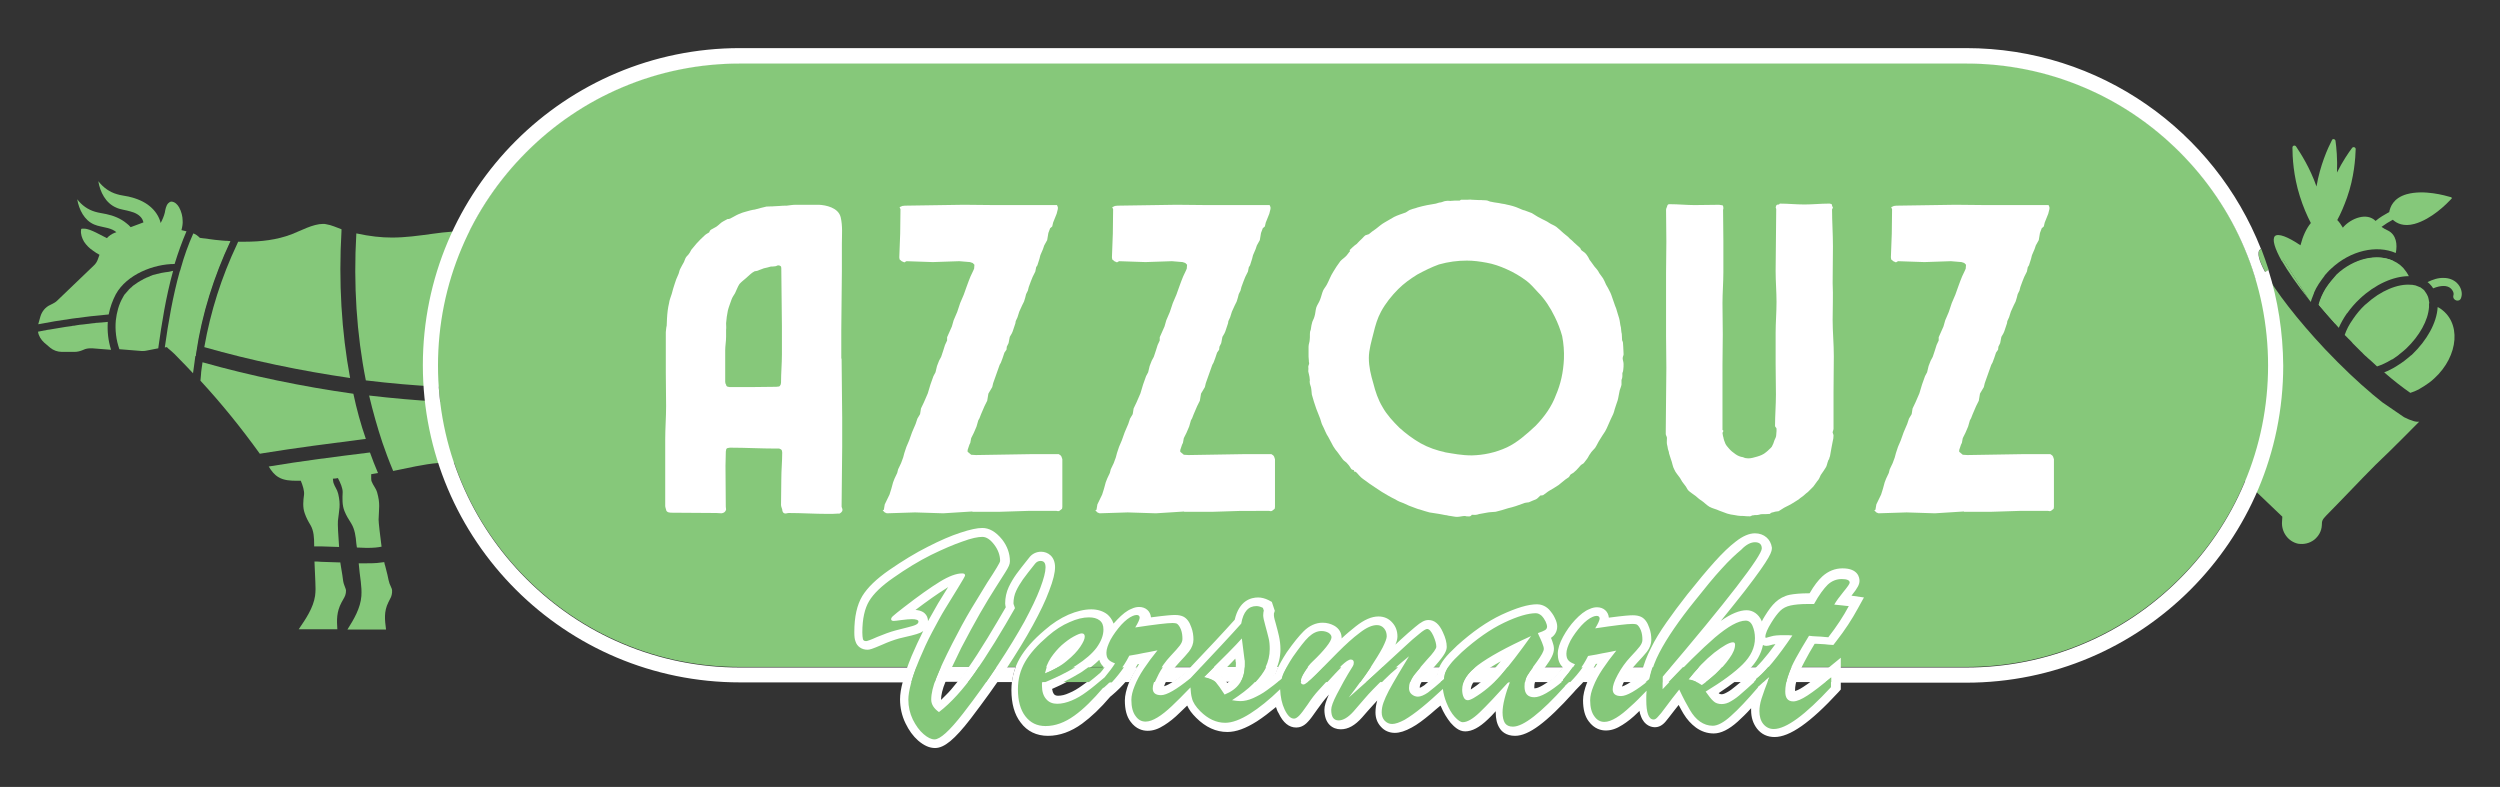 <?xml version="1.0" encoding="UTF-8"?> <svg xmlns="http://www.w3.org/2000/svg" xmlns:xlink="http://www.w3.org/1999/xlink" version="1.1" id="Layer_1" x="0px" y="0px" viewBox="0 0 841.9 265" style="enable-background:new 0 0 841.9 265;" xml:space="preserve"><rect x="0" y="0" width="841.9" height="265" fill="#333333" stroke="none"/> <style type="text/css"> .st0{fill:#FFFFFF;} .st1{fill:none;} .st2{fill:#86C87A;} .st3{fill:#85C87A;} </style> <g> <path class="st3" d="M809.6,140.5l-7.3-5c-1-0.8-2.1-1.7-3.2-2.6c-4.9-4.1-10.4-9.3-16.1-15.3c-9.3-9.9-16.7-19.5-20.2-25.9 l-29.4,20.5c-1.4,0.9-3.1,1.3-5.4,1.2c-2-0.1-3.9,0.7-5.2,2.1c-1.4,1.4-2,3.4-1.8,5.4c0.1,1.3,0.7,2.5,1.5,3.5 c1.2,1.4,2.9,2.3,4.9,2.5l1.6,0.1l10.4,15.4c4.6,6.8,9.9,13.1,15.8,18.8l13.4,12.8l-0.1,1.6c-0.3,3.6,2.1,6.8,5.4,7.5 c1.9,0.3,3.8-0.1,5.4-1.3c1.5-1.2,2.5-2.9,2.6-4.9c0-1.6,0.2-1.9,1.5-3.3l4.3-4.4c2.7-2.8,5.5-5.7,8.2-8.5c2.3-2.4,5.6-5.7,9-8.9 c3.3-3.3,6.6-6.5,9-9l0.8-0.8C813.7,142.2,812,141.7,809.6,140.5z"></path> <g> <path class="st1" d="M116,201.1c0.4-0.7,0.7-2.1,0.4-2.8c-1.2-3-0.6-2.2-1.6-7.6c0-0.2-0.1-0.7-0.2-1.3l-0.3,0l-6.1-0.2l-1.4-0.1 c-0.3,0-0.6,0-0.9,0c0.1,2.3,0.2,4.6,0.3,6.9c0.1,1.6,0.1,3.2-0.1,4.7c-0.6,4-3.1,7.7-5.5,11.2c2.9,0,5.9,0,8.7,0 c1.4,0,2.9,0,4.3,0c-0.2-3.2-0.4-5.9,1.4-9.1C115.3,202.3,115.7,201.7,116,201.1z"></path> <path class="st1" d="M66.2,117.5L66.2,117.5c0-0.1,0.1-0.3,0.1-0.4C66.3,117.2,66.2,117.4,66.2,117.5z"></path> <path class="st1" d="M57,117.5c1.2,1.2,2.4,2.4,3.6,3.5C59.4,119.8,58.2,118.6,57,117.5z"></path> <path class="st1" d="M119,196.2l-0.7-6.5h0l-0.2-1.9l0-0.3l-0.1-0.6l-0.1-1.3l-0.2-2.1c-0.2-1.9-0.4-3.9-1.3-5.4 c0.1,2.1,0.3,5.5,0.5,8.7l0,0c0.2,2.8,0.3,3.4,0.4,3.5c0.4,2.2,0.6,3.5,0.7,4.3c0.2,1.1,0.2,1.4,0.8,2.9c0.7,1.7,0,3.9-0.5,4.9 c-0.2,0.3-0.4,0.7-0.6,1c-0.2,0.3-0.3,0.5-0.5,0.8c-0.9,1.6-1.2,3-1.2,4.6c1.5-2.6,2.9-5.4,3.2-8.2 C119.3,199.1,119.1,197.7,119,196.2z"></path> <path class="st1" d="M127.1,166c-0.5-1.6-1.3-2.2-1.9-3.8c-0.1-0.3-0.1-1.2-0.1-2.3c0.8-0.1,1.5-0.3,2.3-0.4 c-1-2.4-1.9-4.6-2.7-6.9l-0.2,0c-11.4,1.4-23.1,2.9-33.9,4.7c0.9,1.3,1.9,2.6,3.2,3.4c1.8,1.1,4.1,1.2,6.2,1.2c0.1,0,0.1,0,0.2,0 c0.4,0,0.8,0,1.1,0c0.7,1.7,1.2,3.4,1.1,4.6c-0.3,2.2-0.5,4.3,0.2,6.3c0.6,1.7,1.1,2.6,2,4.1c1.1,1.9,1.2,4.3,1.2,6.6 c0,0.2,0,0.4,0,0.5l0.2,0l0.2,0c0.3,0,0.6,0,0.9,0l1,0l6.1,0.2c-0.3-3.7-0.5-7.8-0.4-8.8c0.4-3.8,1-5.2,0.1-9.1 c-0.4-1.6-1.1-2.2-1.6-3.7c-0.1-0.2-0.1-0.7-0.2-1.4c0.6,0,1.2-0.1,1.7-0.2c0.9,1.7,1.6,3.4,1.6,4.7c-0.1,2.2-0.2,4.4,0.6,6.4 c0.7,1.7,1.3,2.6,2.3,4.2c1.2,2,1.5,4.3,1.7,6.7c0.1,0.5,0.1,1,0.2,1.4l0.4,0c1,0,1.9,0.1,2.6,0.1c1.2,0,2.3,0,3.2-0.1 c0.6-0.1,1.3-0.1,2.1-0.3l0,0c-0.5-3.8-1-8.1-1-9.1C127.7,171.4,128.2,170,127.1,166z"></path> <path class="st1" d="M123.2,189.8c-0.7,0-1.5,0-2.4,0c0.2,2.1,0.4,4.1,0.7,6.2c0.2,1.6,0.3,3.2,0.2,4.8c-0.3,4.1-2.5,7.8-4.7,11.3 c2.9,0,5.9,0,8.7,0c1.4,0,2.9,0,4.3,0c-0.4-3.2-0.8-6,0.8-9.2c0.3-0.6,0.6-1.2,0.9-1.8c0.3-0.7,0.5-2.1,0.2-2.8 c-1.4-3-0.7-2.2-2.2-7.7c-0.1-0.2-0.1-0.7-0.2-1.2l0,0c-0.9,0.1-1.7,0.2-2.5,0.3C125.8,189.7,124.6,189.8,123.2,189.8z"></path> <path class="st3" d="M147.3,130.2c5.4,0.3,10.9,0.4,16.3,0.6c1.3,0,2.5,0.1,3.8,0.1c0.2-17.5,2-35,5.4-52.1 c-2.8-0.3-5.5-0.6-8.3-0.8c-2-0.1-4.1-0.2-6.1-0.2c-4.2,0-8.4,0.3-12.5,0.9c-5.1,0.7-9.4,1.3-13.9,1.3c-3.6,0-7.4-0.4-12-1.4 c-1,17.3,0.1,33.9,3.2,49.5C131.4,129.1,139.5,129.8,147.3,130.2z"></path> <path class="st3" d="M167.3,135.9c-1.3,0-2.6-0.1-3.8-0.1c-5.4-0.2-10.9-0.3-16.4-0.6c-7.3-0.4-15-1.1-22.8-2 c1.3,5.5,2.8,10.8,4.5,15.9l0,0c1,2.9,2.1,5.9,3.4,9l0.2,0.5c5.1-1,10.2-2.3,15.4-2.7c1.3-0.1,2.6-0.1,3.8-0.1 c4.2,0,8.4,0.4,12.6,0.8c1.3,0.1,2.6,0.2,3.9,0.3C167.6,149.9,167.4,142.9,167.3,135.9L167.3,135.9z"></path> <path class="st3" d="M60.5,121c1.5,1.5,3,3.1,4.5,4.7c0.2-1.5,0.8-5.7,1.1-8.2l0,0c0-0.1,0.1-0.3,0.1-0.4c0.1-0.4,0.1-0.7,0.1-1 c0,0,0,0,0,0c2.1-12.1,5.9-23.8,11.1-34.9c-3.4-0.2-6.7-0.6-10.1-1.1c-0.6-0.6-1.3-1.2-2.2-1.5c-1.7,3.8-3.1,7.7-4.2,11.7 c-0.1,0.4-0.2,0.8-0.4,1.2c-2.3,8.3-3.8,16.9-5,25.5l0.7-0.1c0.2,0.2,0.3,0.3,0.5,0.5C58.2,118.6,59.4,119.8,60.5,121z"></path> <g> <path class="st1" d="M129.1,160.5L129.1,160.5l1.5-0.3c0,0,0.1,0,0.1,0l-0.6,0.1C129.8,160.4,129.5,160.5,129.1,160.5z"></path> <path class="st1" d="M116.9,186.8c0.2,2.8,0.3,3.4,0.4,3.5c0.4,2.2,0.6,3.5,0.7,4.3c0.2,1.1,0.2,1.4,0.8,2.9 c0.7,1.7,0,3.9-0.5,4.9c-0.2,0.3-0.4,0.7-0.6,1c-0.2,0.3-0.3,0.5-0.5,0.8c-0.9,1.6-1.2,3-1.2,4.6c1.5-2.6,2.9-5.4,3.2-8.2 c0.1-1.4,0-2.8-0.2-4.3l-0.7-6.5h0l-0.2-1.9l0-0.3l-0.1-0.6l-0.1-1.3l-0.2-2.1c-0.2-1.9-0.4-3.9-1.3-5.4 C116.4,180.2,116.6,183.6,116.9,186.8L116.9,186.8z"></path> <path class="st3" d="M129.4,189.3L129.4,189.3c-0.9,0.1-1.7,0.2-2.5,0.3c-1.1,0.1-2.3,0.1-3.7,0.1c-0.7,0-1.5,0-2.4,0 c0.2,2.1,0.4,4.1,0.7,6.2c0.2,1.6,0.3,3.2,0.2,4.8c-0.3,4.1-2.5,7.8-4.7,11.3c2.9,0,5.9,0,8.7,0c1.4,0,2.9,0,4.3,0 c-0.4-3.2-0.8-6,0.8-9.2c0.3-0.6,0.6-1.2,0.9-1.8c0.3-0.7,0.5-2.1,0.2-2.8c-1.4-3-0.7-2.2-2.2-7.7 C129.6,190.3,129.5,189.9,129.4,189.3z"></path> <path class="st3" d="M115,202.9c0.3-0.6,0.7-1.2,1-1.8c0.4-0.7,0.7-2.1,0.4-2.8c-1.2-3-0.6-2.2-1.6-7.6c0-0.2-0.1-0.7-0.2-1.3 l-0.3,0l-6.1-0.2l-1.4-0.1c-0.3,0-0.6,0-0.9,0c0.1,2.3,0.2,4.6,0.3,6.9c0.1,1.6,0.1,3.2-0.1,4.7c-0.6,4-3.1,7.7-5.5,11.2 c2.9,0,5.9,0,8.7,0c1.4,0,2.9,0,4.3,0C113.4,208.8,113.3,206.1,115,202.9z"></path> <path class="st3" d="M93.8,160.7c1.8,1.1,4.1,1.2,6.2,1.2c0.1,0,0.1,0,0.2,0c0.4,0,0.8,0,1.1,0c0.7,1.7,1.2,3.4,1.1,4.6 c-0.3,2.2-0.5,4.3,0.2,6.3c0.6,1.7,1.1,2.6,2,4.1c1.1,1.9,1.2,4.3,1.2,6.6c0,0.2,0,0.4,0,0.5l0.2,0l0.2,0c0.3,0,0.6,0,0.9,0l1,0 l6.1,0.2c-0.3-3.7-0.5-7.8-0.4-8.8c0.4-3.8,1-5.2,0.1-9.1c-0.4-1.6-1.1-2.2-1.6-3.7c-0.1-0.2-0.1-0.7-0.2-1.4 c0.6,0,1.2-0.1,1.7-0.2c0.9,1.7,1.6,3.4,1.6,4.7c-0.1,2.2-0.2,4.4,0.6,6.4c0.7,1.7,1.3,2.6,2.3,4.2c1.2,2,1.5,4.3,1.7,6.7 c0.1,0.5,0.1,1,0.2,1.4l0.4,0c1,0,1.9,0.1,2.6,0.1c1.2,0,2.3,0,3.2-0.1c0.6-0.1,1.3-0.1,2.1-0.3l0,0c-0.5-3.8-1-8.1-1-9.1 c0.1-3.9,0.6-5.3-0.5-9.2c-0.5-1.6-1.3-2.2-1.9-3.8c-0.1-0.3-0.1-1.2-0.1-2.3c0.8-0.1,1.5-0.3,2.3-0.4c-1-2.4-1.9-4.6-2.7-6.9 l-0.2,0c-11.4,1.4-23.1,2.9-33.9,4.7C91.4,158.6,92.4,159.9,93.8,160.7z"></path> </g> <g> <path class="st1" d="M167.3,135.9c-1.3,0-2.6-0.1-3.8-0.1c-5.4-0.2-10.9-0.3-16.4-0.6c-7.3-0.4-15-1.1-22.8-2 c1.3,5.5,2.8,10.8,4.5,15.9l0,0c1,2.9,2.1,5.9,3.4,9l0.2,0.5c5.1-1,10.2-2.3,15.4-2.7c1.3-0.1,2.6-0.1,3.8-0.1 c4.2,0,8.4,0.4,12.6,0.8c1.3,0.1,2.6,0.2,3.9,0.3C167.6,149.9,167.4,142.9,167.3,135.9L167.3,135.9z"></path> <path class="st1" d="M158.3,77.8c-4.2,0-8.4,0.3-12.5,0.9c-5.1,0.7-9.4,1.3-13.9,1.3c-3.6,0-7.4-0.4-12-1.4 c-1,17.3,0.1,33.9,3.2,49.5c8.2,1,16.3,1.8,24.1,2.2c5.4,0.3,10.9,0.4,16.3,0.6c1.3,0,2.5,0.1,3.8,0.1c0.2-17.5,2-35,5.4-52.1 c-2.8-0.3-5.5-0.6-8.3-0.8C162.4,77.8,160.4,77.8,158.3,77.8z"></path> <path class="st3" d="M119,132.6L119,132.6c-17.1-2.4-34.5-6-50.8-10.6c-0.2,1.6-0.5,3.2-0.5,4l-0.2,2.2c7.2,7.8,13.8,16,20,24.6 l1.2-0.2c11-1.8,22.9-3.3,34.5-4.8C121.5,142.9,120.1,137.8,119,132.6L119,132.6z"></path> <path class="st3" d="M115,77.8l0-0.6c-1.7-0.6-3.3-1.4-5.2-1.7c-0.3-0.1-0.7-0.1-1-0.1c-3.4,0-7.5,2.3-10.6,3.5 c-5,1.9-10.3,2.5-15.7,2.5c-0.7,0-1.5,0-2.3,0l-0.4,0.9c-5.2,11-8.9,22.6-11,34.6c15.7,4.5,32.6,8,49.1,10.4 C115,111.7,114,95,115,77.8z"></path> </g> </g> <g> <path class="st3" d="M789.7,112.6c0.1,0.1,0.2,0.2,0.3,0.3C789.9,112.8,789.8,112.7,789.7,112.6 C789.7,112.6,789.7,112.6,789.7,112.6z"></path> <path class="st3" d="M792.5,115.4c-0.2-0.2-0.4-0.4-0.6-0.7C792,115,792.3,115.2,792.5,115.4z"></path> <path class="st3" d="M800.7,123.3C800.7,123.3,800.7,123.3,800.7,123.3c-0.5-0.5-1-0.9-1.5-1.4 C799.7,122.4,800.2,122.9,800.7,123.3z"></path> <path class="st3" d="M797.2,120.1c0.3,0.3,0.6,0.6,1,0.9C797.8,120.7,797.5,120.4,797.2,120.1 C797.2,120.1,797.2,120.1,797.2,120.1z"></path> <path class="st3" d="M796,119C796,119,796,119,796,119c0.4,0.4,0.8,0.8,1.2,1.1c0,0,0,0,0,0C796.8,119.7,796.4,119.3,796,119z"></path> <path class="st3" d="M795.3,118.3c0.2,0.2,0.5,0.4,0.7,0.7c0,0,0,0,0,0C795.8,118.7,795.5,118.5,795.3,118.3z"></path> <path class="st3" d="M827.3,95.2c-1.1-1-2.6-1.6-4.3-1.6c-1.8-0.1-3.7,0.5-5.5,1.4c0.3,0.2,0.6,0.5,0.8,0.7 c0.4,0.4,0.8,0.9,1.1,1.4c1.2-0.5,2.4-0.8,3.5-0.8c1,0,1.9,0.3,2.5,0.9c0.5,0.5,1.1,1.4,0.8,2.3l0,0c0,0,0,0,0,0 c-0.4,1.7,2.1,2.5,2.6,0.8l0,0C829.4,98.7,828.8,96.6,827.3,95.2z"></path> <path class="st0" d="M792.5,115.4c0.1,0.1,0.3,0.3,0.4,0.4c0,0,0,0,0,0C792.8,115.7,792.6,115.6,792.5,115.4z"></path> <path class="st0" d="M791.8,114.8c-0.6-0.6-1.2-1.2-1.8-1.8C790.7,113.6,791.2,114.2,791.8,114.8z"></path> <path class="st0" d="M799.2,121.9c-0.3-0.3-0.7-0.6-1-0.9C798.5,121.3,798.8,121.6,799.2,121.9z"></path> <polygon class="st0" points="795.2,118.2 795.3,118.3 795.2,118.2 "></polygon> <path class="st0" d="M792.9,115.9C792.9,115.9,792.9,115.9,792.9,115.9c0.4,0.4,0.7,0.8,1.1,1.1c0,0,0,0,0,0 C793.7,116.6,793.3,116.3,792.9,115.9z"></path> <path class="st0" d="M794,117c0.2,0.2,0.4,0.4,0.6,0.6C794.4,117.4,794.2,117.2,794,117C794,117,794,117,794,117z"></path> <polygon class="st0" points="794.8,117.8 794.8,117.8 794.6,117.6 "></polygon> <g> <path class="st1" d="M787.1,92.5c2.6,2.4,5.3,4.9,8,7.7c5-4.6,11.1-7.2,16.1-7.2c-0.5-1-1.1-2-1.9-2.8 C804.2,84.7,794.2,85.8,787.1,92.5z"></path> <g> <g> <path class="st3" d="M783.2,97.1c-1.1,1.8-1.9,3.6-2.4,5.5c1.8,2.2,3.7,4.3,5.6,6.4c1.2-1,2.3-2.6,3.2-4.5 c1.5-3.2,2.4-7.5,2.6-12.1c4.3,2.2,9.7,1,12.7-3c0.2-0.3,0.4-0.5,0.5-0.8c0.2-0.2,0.3-0.5,0.4-0.8c-5.4-2.5-13.1-0.8-18.9,4.6 c0,0,0,0,0,0C785.6,93.9,784.3,95.4,783.2,97.1z"></path> <path class="st0" d="M778.2,101.7C778.3,101.7,778.3,101.7,778.2,101.7C778.3,101.7,778.3,101.7,778.2,101.7 C778.2,101.7,778.2,101.7,778.2,101.7z"></path> <path class="st1" d="M780,97.1c0,0.1,0,0.1-0.1,0.2C780,97.2,780,97.2,780,97.1z"></path> </g> <g> <path class="st1" d="M806.7,113.1c1-0.9,1.9-2,2.7-3C808.5,111.1,807.7,112.1,806.7,113.1z"></path> </g> </g> <path class="st3" d="M809.3,90.2c-5.1-5.4-15.1-4.4-22.2,2.4c-1.5,1.4-2.7,2.9-3.8,4.6c-0.1,0.1-0.1,0.2-0.2,0.3 c-1,1.7-1.7,3.4-2.2,5.2c2.2,2.6,4.5,5.2,6.7,7.7c0.7-1.6,1.6-3.2,2.7-4.8c0.1-0.1,0.1-0.1,0.2-0.2c1.2-1.7,2.6-3.3,4.2-4.8 c5.1-4.8,11.3-7.6,16.5-7.6C810.7,92,810,91,809.3,90.2z"></path> </g> </g> <g> <path class="st2" d="M734,51c-9.3-9.3-20.2-16.7-32.3-21.8c-12.5-5.3-25.9-8-39.6-8H249.2c-13.7,0-27.1,2.7-39.6,8 c-12.1,5.1-23,12.5-32.3,21.8c-9.3,9.3-16.7,20.2-21.8,32.3c-5.3,12.5-8,25.9-8,39.6c0,13.7,2.7,27.1,8,39.6 c5.1,12.1,12.5,23,21.8,32.3c9.3,9.3,20.2,16.7,32.3,21.8c12.5,5.3,25.9,8,39.6,8h412.9c13.7,0,27.1-2.7,39.6-8 c12.1-5.1,23-12.5,32.3-21.8c9.3-9.3,16.7-20.2,21.8-32.3c5.3-12.5,8-25.9,8-39.6c0-13.7-2.7-27.1-8-39.6 C750.7,71.2,743.4,60.3,734,51z"></path> </g> <g> <path class="st3" d="M55.6,91.7C55.6,91.7,55.6,91.7,55.6,91.7c-0.4,0.1-0.8,0.1-1.2,0.2c0,0,0,0,0,0c-0.4,0.1-0.8,0.2-1.2,0.3 c0,0-0.1,0-0.1,0c-0.4,0.1-0.8,0.2-1.1,0.3c0,0-0.1,0-0.1,0c-0.4,0.1-0.7,0.2-1.1,0.4c-0.1,0-0.1,0-0.2,0.1 c-0.3,0.1-0.7,0.3-1,0.4c-0.1,0-0.2,0.1-0.2,0.1c-0.3,0.1-0.6,0.3-0.9,0.4c-0.1,0.1-0.2,0.1-0.3,0.2c-0.3,0.1-0.5,0.3-0.8,0.4 c-0.1,0.1-0.2,0.1-0.3,0.2c-0.2,0.1-0.5,0.3-0.7,0.4c-0.1,0.1-0.3,0.2-0.4,0.3c-0.2,0.1-0.4,0.3-0.6,0.4c-0.1,0.1-0.3,0.2-0.4,0.3 c-0.2,0.1-0.4,0.3-0.5,0.4c-0.1,0.1-0.3,0.3-0.4,0.4c-0.2,0.1-0.3,0.3-0.5,0.4c-0.2,0.2-0.3,0.3-0.4,0.5c-0.1,0.1-0.2,0.3-0.4,0.4 c-0.2,0.2-0.3,0.4-0.5,0.6c-0.1,0.1-0.2,0.2-0.3,0.3c-0.2,0.3-0.4,0.6-0.6,1c-1.4,2.4-2.1,5.1-2.4,7.8c-0.3,3.2,0.1,6.6,1.2,9.7 l7.4,0.6c0.2,0,0.3,0,0.5,0c0.4,0,0.7,0,1.1-0.1l4.1-0.8l0.1-0.8c1-7.1,2.4-16.3,4.9-25.3C57.3,91.5,56.5,91.6,55.6,91.7z"></path> <path class="st3" d="M39,99.1c3.7-6.7,12.8-10.2,19.8-10.2c0,0,0,0,0,0c1.2-3.9,2.5-7.5,4-11l-1.7-0.4c0.3-1.1,0.5-2.3,0.4-3.3 c0-1.2-0.4-3-1.2-4.4c-0.6-1-1.4-1.8-2.5-1.9c0,0,0,0-0.1,0c-0.4,0-0.8,0.3-1.1,0.6c-0.7,0.8-0.9,2-1.1,3.1 c-0.3,1.2-0.8,2.4-1.4,3.5c-0.5-2.2-1.9-4.2-3.6-5.6c-2-1.7-4.6-2.7-7.2-3.3c-1.3-0.3-2.7-0.4-3.9-0.8c-2.5-0.7-4.7-2.3-6.3-4.4 c0.6,3.7,2.5,7.4,6,8.9c1.5,0.7,3.2,0.8,4.8,1.3c1.6,0.4,3.2,1.2,4,2.6c0.2,0.4,0.3,0.7,0.4,1.1L44,76.5c-0.4-0.5-0.9-0.9-1.4-1.3 c-1.9-1.6-4.4-2.6-6.8-3.1c-1.3-0.3-2.5-0.4-3.8-0.8c-2.4-0.7-4.5-2.2-6-4.2c0.6,3.5,2.4,7.1,5.7,8.5c1.4,0.6,3.1,0.8,4.6,1.2 c1.1,0.3,2.1,0.7,2.9,1.4l-0.6,0.2c-1,0.4-1.9,1-2.6,1.8c-1.2-0.6-2.5-1.3-3.7-1.9c-1.3-0.6-2.7-1.3-4.1-1.3c-0.2,0-0.3,0-0.5,0 c-0.1,0-0.2,0-0.3,0.1c-0.1,0.1-0.1,0.2-0.1,0.3c-0.2,1.4,0.3,2.8,1,4c0.8,1.2,1.8,2.2,3,3c0.7,0.5,1.4,1,2.2,1.4l-0.5,1.4 c-0.3,0.9-0.8,1.7-1.5,2.3l-12.2,11.7c-0.5,0.5-1,0.8-1.6,1.1l-0.8,0.4c-1.6,0.7-2.8,2.2-3.3,3.9l-0.7,2.5c0,0,0,0,0,0.1 c7.1-1.4,15.6-2.6,23.7-3.3C37.1,103.4,37.9,101.2,39,99.1z"></path> <path class="st3" d="M36.3,108.4c-2.8,0.2-5.7,0.5-8.6,0.9c0,0,0,0-0.1,0c-0.9,0.1-1.8,0.2-2.7,0.4c-0.2,0-0.5,0.1-0.7,0.1 c-0.7,0.1-1.5,0.2-2.2,0.3c-0.4,0.1-0.8,0.1-1.2,0.2c-0.6,0.1-1.2,0.2-1.8,0.3c-0.6,0.1-1.2,0.2-1.8,0.3c-0.4,0.1-0.9,0.2-1.3,0.2 c-1,0.2-2.1,0.4-3.1,0.6c0.2,1.4,1,2.7,2.1,3.7l2,1.7c1.1,0.9,2.5,1.4,3.9,1.4h4.3c0.9,0,1.7-0.2,2.5-0.5l0.5-0.2 c0.8-0.4,1.6-0.5,2.5-0.5c0.2,0,0.3,0,0.5,0l6.3,0.5C36.4,114.6,36.1,111.5,36.3,108.4z"></path> </g> <path class="st3" d="M77.6,81.2c-0.4,0-0.9-0.1-1.3-0.1c-5.6,11.9-9.4,24.4-11.5,37.4l-0.2,1.1l1.1,0.3c0.1,0,0.1,0,0.2,0 c0.1-0.4,0.1-0.8,0.2-1.3C68,105.8,72,93.1,77.6,81.2z"></path> <g> <path class="st1" d="M53.2,92.2c0.4-0.1,0.8-0.2,1.2-0.3C54,92,53.6,92.1,53.2,92.2z"></path> <path class="st1" d="M43.3,97.6c0.1-0.1,0.3-0.3,0.5-0.4C43.6,97.3,43.5,97.4,43.3,97.6z"></path> <path class="st1" d="M51.9,92.6c0.4-0.1,0.8-0.2,1.1-0.3C52.7,92.3,52.3,92.4,51.9,92.6z"></path> <path class="st1" d="M42.5,98.4c0.1-0.1,0.2-0.3,0.4-0.4C42.8,98.2,42.7,98.3,42.5,98.4z"></path> <path class="st1" d="M50.7,93c0.4-0.1,0.7-0.3,1.1-0.4C51.4,92.7,51.1,92.8,50.7,93z"></path> <path class="st1" d="M49.5,93.5c0.3-0.1,0.7-0.3,1-0.4C50.2,93.2,49.9,93.3,49.5,93.5z"></path> <path class="st1" d="M44.2,96.7c0.2-0.2,0.4-0.3,0.5-0.4C44.6,96.4,44.4,96.6,44.2,96.7z"></path> <path class="st1" d="M48.4,94c0.3-0.1,0.6-0.3,0.9-0.4C49,93.7,48.7,93.8,48.4,94z"></path> <path class="st1" d="M41.8,99.4c0.1-0.1,0.2-0.2,0.3-0.3C42,99.1,41.9,99.2,41.8,99.4z"></path> <path class="st1" d="M47.3,94.6c0.3-0.2,0.5-0.3,0.8-0.4C47.8,94.3,47.5,94.4,47.3,94.6z"></path> <path class="st1" d="M46.2,95.2c0.2-0.2,0.5-0.3,0.7-0.4C46.7,94.9,46.4,95.1,46.2,95.2z"></path> <path class="st1" d="M55.6,91.7c0.8-0.1,1.7-0.2,2.5-0.2c-2.5,8.9-3.9,18.2-4.9,25.3l-0.1,0.8l2.6-0.5c1.2-8.6,2.6-17.2,5-25.5 c-0.6-0.1-1.2-0.1-1.9-0.1C57.8,91.5,56.7,91.5,55.6,91.7z"></path> <path class="st1" d="M45.2,96c0.2-0.2,0.4-0.3,0.6-0.4C45.6,95.7,45.4,95.8,45.2,96z"></path> <path class="st1" d="M54.4,91.9c0.4-0.1,0.8-0.2,1.2-0.2C55.2,91.8,54.8,91.8,54.4,91.9z"></path> <path class="st0" d="M44.8,96.3c0.1-0.1,0.3-0.2,0.4-0.3C45,96.1,44.9,96.2,44.8,96.3z"></path> <path class="st0" d="M42.1,99c0.1-0.2,0.3-0.4,0.5-0.6C42.4,98.6,42.2,98.8,42.1,99z"></path> <path class="st0" d="M42.9,98c0.1-0.2,0.3-0.3,0.4-0.5C43.2,97.7,43,97.9,42.9,98z"></path> <path class="st0" d="M41.2,100.3c0.2-0.3,0.4-0.7,0.6-1C41.6,99.7,41.4,100,41.2,100.3z"></path> <path class="st0" d="M43.8,97.1c0.1-0.1,0.3-0.3,0.4-0.4C44.1,96.9,43.9,97,43.8,97.1z"></path> <path class="st0" d="M54.4,91.9C54.4,91.9,54.4,91.9,54.4,91.9C54.4,91.9,54.4,91.9,54.4,91.9z"></path> <path class="st0" d="M53.1,92.2C53.1,92.2,53.1,92.2,53.1,92.2C53.1,92.2,53.1,92.2,53.1,92.2z"></path> <path class="st0" d="M51.8,92.6c0,0,0.1,0,0.1,0C51.9,92.6,51.8,92.6,51.8,92.6z"></path> <path class="st0" d="M55.6,91.7C55.6,91.7,55.6,91.7,55.6,91.7C55.6,91.7,55.6,91.7,55.6,91.7z"></path> <path class="st0" d="M49.3,93.6c0.1,0,0.2-0.1,0.2-0.1C49.5,93.5,49.4,93.5,49.3,93.6z"></path> <path class="st0" d="M48.1,94.1c0.1-0.1,0.2-0.1,0.3-0.2C48.3,94,48.2,94.1,48.1,94.1z"></path> <path class="st0" d="M46.9,94.8c0.1-0.1,0.2-0.1,0.3-0.2C47.1,94.7,47,94.7,46.9,94.8z"></path> <path class="st0" d="M45.8,95.5c0.1-0.1,0.3-0.2,0.4-0.3C46.1,95.3,45.9,95.4,45.8,95.5z"></path> <path class="st0" d="M50.5,93.1c0.1,0,0.1,0,0.2-0.1C50.7,93,50.6,93,50.5,93.1z"></path> </g> <g> <g> <g> <g transform="translate(60.416, 194.559)"> <g> <path class="st0" d="M223-73.8c0,3.3,0.1,6.5,0.1,10c0,3.3,0.1,6.5,0.1,9.8v10c0,3.3-0.1,6.7-0.1,10c0,3.3-0.1,6.5-0.1,10 c0,0.3,0.3,0.7,0.3,1.2c0,0.5-0.6,1-1,1.2h-0.6c-1,0.1-2.2,0.1-3.3,0.1c-4.5,0-8.8-0.3-13.2-0.3c-0.5,0-1,0.3-1.5,0.1 c-0.4-0.1-0.7-0.7-0.7-1.3c-0.1-0.4-0.4-1-0.4-1.5c0-3,0.1-5.8,0.1-8.8c0-3,0.3-5.8,0.3-8.8c0-0.3-0.1-0.6-0.1-0.7 c-0.1-0.4-0.6-0.6-0.9-0.7H201c-5.2,0-10.3-0.3-15.3-0.3c-0.3,0-0.6,0-0.9,0.1c-0.4,0-0.7,0.3-0.7,0.7c-0.1,0.3-0.1,0.7-0.1,1 c0,1.5-0.1,3-0.1,4.3c0,4.6,0.1,9.2,0.1,13.8c0,0.3,0.1,0.6,0.1,0.9c-0.1,0.7-0.7,1.2-1.5,1.3c-0.6,0-1.2-0.1-1.8-0.1 c-4.9,0-9.8-0.1-14.7-0.1c-0.4,0-0.9,0-1.3-0.1c-0.4-0.1-0.9-0.4-0.9-0.9c-0.1-0.4-0.3-0.9-0.3-1.3c0-3.7,0-7.4,0-11.2v-11.2 c0-3.7,0.3-7.4,0.3-11.2c0-3.7-0.1-7.4-0.1-11.2c0-3.6,0-7.3,0-11v-2.7c0.1-0.7,0.1-1.5,0.3-2.2c0-0.7,0.1-1.6,0.1-2.4 c0.1-1.8,0.3-3.6,0.7-5.2c0.1-1,0.6-2.1,0.9-3.1c0.3-1.2,0.6-2.2,1-3.4c0.3-1,0.7-2.1,1.2-3.1c0.3-0.6,0.3-1.2,0.6-1.8 c0.4-0.9,0.9-1.6,1.3-2.4c0.3-0.6,0.4-1.2,0.7-1.6c0.3-0.5,0.7-0.7,1-1.2c0.5-0.6,0.6-1.2,1-1.6l1.5-1.8 c0.9-1,1.8-1.9,2.8-2.8c0.4-0.4,1-0.7,1.5-1c0.1-0.3,0.3-0.7,0.6-0.9c0.6-0.4,1.2-0.6,1.8-1c0.9-0.6,1.6-1.5,2.5-1.9l1.3-0.7 c0.3,0,0.6,0,0.7-0.1c0.4-0.1,0.7-0.4,1.2-0.6c0.7-0.4,1.6-0.9,2.5-1.2c0.6-0.3,1.2-0.4,1.8-0.6c1-0.3,2.1-0.6,3-0.7 c1.3-0.4,2.7-0.7,3.9-1c0.9-0.1,1.8,0,2.5-0.1c0.6,0,1.3-0.1,1.9-0.1c0.7-0.1,1.6-0.1,2.4-0.1c1-0.1,1.9-0.3,3-0.3h7.9 c2.2,0.1,6.5,0.9,7.3,4.2c0.7,3,0.4,6,0.4,8.9c0,2.8,0,5.5,0,8.2v1c0,3.3-0.1,6.7-0.1,10c0,3.3-0.1,6.7-0.1,10V-73.8z M202.9-84.7c0-3.1-0.1-6.2-0.1-9.4c0-3.1-0.1-6.2-0.1-9.4v-0.4c0-0.3,0-0.6-0.1-0.9c-0.3-0.3-0.6-0.4-0.9-0.4 c-0.4,0-0.7,0.3-1,0.3c-0.6,0.1-1,0.1-1.5,0.1c-0.9,0.3-1.6,0.4-2.4,0.6c-0.6,0.2-1.2,0.5-1.6,0.6c-0.5,0.3-1,0.3-1.5,0.4 c-1.2,0.6-1.9,1.5-3,2.4c-0.7,0.6-1.5,1.2-2.1,1.9c-0.6,0.9-1,2.1-1.5,3.1c-0.4,0.7-0.9,1.3-1.2,2.2c-0.4,1.2-0.9,2.4-1.2,3.6 c-0.3,1.5-0.5,2.8-0.6,4.3c0,0.7,0.1,1.5,0,2.2v2.4c0,1.5-0.3,3-0.3,4.5v10.6c0,0.4,0.1,0.7,0.3,1c0,0.5,0.5,0.7,0.7,0.7 c0.3,0.1,0.6,0.1,0.9,0.1c5.1,0,10.3,0,15.3-0.1c0.3,0,0.6-0.1,0.9-0.1c0.3-0.1,0.4-0.3,0.6-0.7l0.1-0.6 c0-3.3,0.3-6.4,0.3-9.5V-84.7z"></path> </g> </g> </g> </g> <g> <g> <g transform="translate(100.949, 194.559)"> <g> <path class="st0" d="M216.7-21.7l-9.5-0.3l-9.5,0.3l-0.7-0.3l-0.7-0.7l0.4-0.2l0.3-1.8l1.6-3.3l0.6-1.9l0.6-2.2l0.5-1.3 l0.9-1.9l0.3-1.2l1-2.1l0.7-1.9l0.4-1.5l0.7-2.1l0.9-2.1l1-2.8l1.2-2.8l0.6-1.8l0.9-1.5l0.3-1.9l1-2.1l1.3-3l0.9-3l1-2.8 l0.7-1.3l0.5-2.1l0.7-1.8l0.7-1.3l0.7-2.1l0.6-1.9l0.7-1.5V-81l1.6-3.6l0.6-2.1l1.2-2.8l1-3l1.2-2.8l1-2.8l0.7-1.9l0.6-1.5 l0.9-1.9l0.3-0.7l0.1-1.3l-0.6-0.6l-0.9-0.3l-3.6-0.3l-8.9,0.3l-8.9-0.3l-0.7,0.4l-0.9-0.4l-0.7-0.6l-0.1-0.7l0.3-8l0.1-8.2 l-0.3-0.7l0.9-0.4l0.9-0.1l19.8-0.3l10,0.1h21.4l0.3,0.7v0.6l-0.4,1.6l-1.2,3l-0.3,1.3l-0.7,0.6l-0.6,1.6l-0.4,2.4l-1,1.8 l-0.4,1.2l-0.9,2.1l-0.3,1.2l-0.7,2.2l-0.4,0.6l-0.3,1.5l-0.9,1.8l-0.6,1.5l-0.7,1.9l-0.3,1.2l-0.6,1.2l-0.3,1.2l-0.4,1.3 l-0.6,1.2l-1,2.2l-0.6,1.9l-0.6,1.3l-0.1,0.7l-0.9,2.7l-0.3,0.7l-0.7,1.2l-0.4,2.1l-0.6,1.2l-0.1,1l-0.7,1l-0.6,1.8l-0.6,1.6 l-0.4,0.7l-2.2,6.2l-0.3,1.3l-1.3,2.2l-0.4,2.4l-0.9,1.8l-1.2,2.8l-0.5,1.3l-0.4,0.7l-0.6,2.1l-0.9,2.1l-0.9,1.8l-0.3,1.6 l-0.3,0.6l-0.6,1.8v0.6l1.2,1l1.6,0.1l18.1-0.3h9.8l0.6,0.4l0.3,0.4l0.3,0.9v16.1l-0.1,0.6l-0.9,0.7l-0.4,0.1l-0.6-0.1h-9.4 l-9.5,0.3h-9.4v-0.1L216.7-21.7z"></path> </g> </g> </g> </g> <g> <g> <g transform="translate(138.659, 194.559)"> <g> <path class="st0" d="M250.6-21.7l-9.5-0.3l-9.5,0.3l-0.7-0.3l-0.7-0.7l0.4-0.2l0.3-1.8l1.6-3.3l0.6-1.9l0.6-2.2l0.5-1.3 l0.9-1.9l0.3-1.2l1-2.1l0.7-1.9l0.4-1.5l0.7-2.1l0.9-2.1l1-2.8l1.2-2.8l0.6-1.8l0.9-1.5l0.3-1.9l1-2.1l1.3-3l0.9-3l1-2.8 l0.7-1.3l0.5-2.1l0.7-1.8l0.7-1.3l0.7-2.1l0.6-1.9l0.7-1.5V-81l1.6-3.6l0.6-2.1l1.2-2.8l1-3l1.2-2.8l1-2.8l0.7-1.9l0.6-1.5 l0.9-1.9l0.3-0.7l0.1-1.3l-0.6-0.6l-0.9-0.3l-3.6-0.3l-8.9,0.3l-8.9-0.3l-0.7,0.4l-0.9-0.4l-0.7-0.6l-0.1-0.7l0.3-8l0.1-8.2 l-0.3-0.7l0.9-0.4l0.9-0.1l19.8-0.3l10,0.1h21.4l0.3,0.7v0.6l-0.4,1.6l-1.2,3l-0.3,1.3l-0.7,0.6l-0.6,1.6l-0.4,2.4l-1,1.8 l-0.4,1.2l-0.9,2.1l-0.3,1.2l-0.7,2.2l-0.4,0.6l-0.3,1.5l-0.9,1.8l-0.6,1.5l-0.7,1.9l-0.3,1.2l-0.6,1.2l-0.3,1.2l-0.4,1.3 l-0.6,1.2l-1,2.2l-0.6,1.9l-0.6,1.3l-0.1,0.7l-0.9,2.7l-0.3,0.7l-0.7,1.2l-0.4,2.1l-0.6,1.2l-0.1,1l-0.7,1l-0.6,1.8l-0.6,1.6 l-0.4,0.7l-2.2,6.2l-0.3,1.3l-1.3,2.2l-0.4,2.4l-0.9,1.8l-1.2,2.8l-0.5,1.3l-0.4,0.7l-0.6,2.1l-0.9,2.1l-0.9,1.8l-0.3,1.6 l-0.3,0.6l-0.6,1.8v0.6l1.2,1l1.6,0.1l18.1-0.3h9.8l0.6,0.4l0.3,0.4l0.3,0.9v16.1l-0.1,0.6l-0.9,0.7l-0.4,0.1l-0.6-0.1H279 l-9.5,0.3h-9.4v-0.1L250.6-21.7z"></path> </g> </g> </g> </g> <g> <g> <g transform="translate(176.369, 194.559)"> <g> <path class="st0" d="M317.3-20.7c0,0-0.1-0.1-0.3-0.1c-0.9,0-1.8,0.3-2.7,0.3c-0.7,0-1.5-0.2-2.2-0.3c-0.6,0-1.2-0.3-1.8-0.3 c-0.7-0.1-1.3-0.3-2.1-0.4L305-22c-1-0.3-2.2-0.6-3.3-1c-0.6-0.1-1.2-0.4-1.8-0.6c-1.2-0.4-2.4-0.9-3.6-1.5 c-0.9-0.3-1.9-0.7-2.8-1.3c-1.5-0.7-3-1.6-4.5-2.5c-1.3-0.9-2.8-1.8-4.2-2.8l-2.2-1.6c-0.4-0.3-0.9-0.7-1.3-1.2 c-0.4-0.4-0.7-0.9-1.2-1.2c-0.2-0.1-0.3,0-0.5-0.1c-0.1,0,0.1-0.3,0-0.4c-0.1-0.1-0.6-0.1-0.9-0.4c-0.4-0.6-0.7-1.2-1.3-1.8 c-0.4-0.6-1.2-0.9-1.6-1.5l-1.6-2.2c-0.6-0.7-1.2-1.5-1.6-2.2l-1.6-3c-0.9-1.3-1.3-2.7-2.1-4.2c-0.3-0.6-0.4-1.3-0.7-2.1 l-1.3-3.3c-0.6-1.6-1-3.1-1.5-4.8c-0.1-0.7-0.1-1.6-0.3-2.5c-0.1-0.5-0.4-1-0.4-1.6c-0.1-0.3,0.1-0.7,0-1 c0-0.3-0.1-0.6-0.1-0.9l-0.4-1.8c0-0.6,0.1-1,0-1.5c0-0.4,0.3-0.9,0.3-1.2c0-0.1-0.1-0.5-0.1-0.6v-0.3c0-0.4-0.1-0.9-0.1-1.3 V-75c0-0.3,0-0.6,0-0.9v-1.9c0-0.9,0.4-1.6,0.4-2.5c0.1-0.7,0-1.6,0.1-2.4c0-0.4,0.3-0.7,0.3-1.2c0.1-0.4,0.1-1,0.3-1.6 c0.1-0.9,0.7-1.6,0.9-2.5c0.3-0.9,0.3-1.9,0.6-3c0.3-0.9,1-1.8,1.3-2.7c0.4-1,0.6-2.1,1-3c0.3-0.7,0.9-1.3,1.3-2.1 c0.7-1.3,1.2-2.8,2.1-4.2c0.7-1.2,1.5-2.4,2.4-3.6c0.6-0.7,1.5-1.2,2.1-1.9c0.4-0.4,0.7-1,1.2-1.5c0-0.1-0.2-0.3-0.2-0.3 c0.7-0.7,1.5-1.5,2.4-2.1c0.6-0.6,1.2-1.3,1.9-1.9c0.3-0.3,0.6-0.7,1-1l1.2-0.4c0.7-0.6,1.5-1.2,2.4-1.8 c0.9-0.7,1.9-1.6,3-2.2l3.1-1.8c1.2-0.6,2.5-1,3.9-1.5c0.6-0.3,1.2-0.9,1.8-1c0.7-0.3,1.5-0.4,2.2-0.7c2.1-0.6,4.2-1,6.2-1.3 c0.5-0.1,1-0.4,1.6-0.4c0.6-0.1,1.2-0.5,1.9-0.5c0.4-0.1,1,0,1.5,0c0.3-0.1,0.7,0,1.2-0.1h1.8c0.1,0,0.3-0.3,0.5-0.3 c0.6,0,1.2,0,1.8,0h0.3c0.4,0,1-0.1,1.5,0c0.7,0,1.5,0.1,2.2,0.1h1c0.4,0.1,1,0,1.6,0.1c0.6,0,1.2,0.5,1.8,0.5 c1.2,0.3,2.2,0.3,3.4,0.6c0.4,0.1,1,0.1,1.6,0.3c1.5,0.3,3,0.7,4.3,1.3c0.7,0.3,1.3,0.6,1.9,0.7l2.4,0.9 c0.9,0.5,1.8,1.2,2.7,1.6c1,0.6,2.2,1,3.3,1.8c0.6,0.4,1.5,0.7,2.2,1.2c0.7,0.6,1.6,1.3,2.4,2.1l1.6,1.3 c0.4,0.5,0.9,0.9,1.3,1.2c0.6,0.6,1,1,1.6,1.5l1,0.9c0.3,0.1,0.3,0.6,0.6,0.9c0.3,0.3,0.9,0.6,1.3,1c0.3,0.3,0.6,0.7,0.9,1.2 c0.3,0.4,0.4,1,0.9,1.5l1.3,1.8c0.6,0.7,1.2,1.3,1.6,2.2l1.3,1.8c0.3,0.6,0.7,1.3,1,2.1c0.4,0.7,0.9,1.5,1.2,2.2 c0.4,0.7,0.7,1.6,1,2.5c0.4,1,0.7,2.2,1.2,3.3c0.3,1.2,0.7,2.2,1,3.3c0.3,1,0.3,2.1,0.6,3.1c0.1,0.7,0.1,1.5,0.3,2.2 c0,0.6,0.1,1.3,0.1,2.1c0.1,0.3,0.3,0.6,0.3,0.9c0,0.5,0.1,1,0.1,1.5v0.1c0,0.6,0.1,1.3,0.1,2.1c0.1,0.4-0.3,0.9-0.3,1.5 c0,0.6,0.3,1.2,0.3,1.9c0,0.6,0,1.3-0.1,1.9c0,0.4-0.1,0.7-0.3,1.2v1c0,0.4-0.1,0.9-0.3,1.3v1.6c-0.1,0.6-0.4,1.2-0.6,1.9 c-0.3,1.2-0.4,2.4-0.7,3.4c-0.3,1-0.7,1.9-1,3c-0.1,0.6-0.3,1-0.5,1.6l-0.9,1.9c-0.6,1.2-1,2.5-1.8,3.9 c-0.6,0.9-1.2,1.8-1.8,2.8c-0.6,0.9-1,1.9-1.6,2.8c-0.6,0.7-1.2,1.2-1.6,1.9c-0.5,0.6-0.7,1.3-1.2,1.9c-0.4,0.5-0.7,0.9-1,1.3 c-0.3,0.3-0.7,0.4-1,0.7c-0.7,0.7-1.3,1.6-2.1,2.2c-0.3,0.4-0.9,0.6-1.3,0.9c-0.3,0.3-0.4,0.7-0.6,0.9 c-0.4,0.3-0.9,0.6-1.3,0.9l-2.2,1.8c-1,0.7-2.1,1.3-3.1,1.9c-0.7,0.4-1.3,1-2.1,1.5c-0.3,0.1-0.6,0.1-0.9,0.1 c-0.6,0.5-0.9,1-1.5,1.3c-0.7,0.3-1.6,0.6-2.4,1c-0.6,0.1-1.3,0.1-1.9,0.4c-1.6,0.6-3.3,1.2-5.1,1.6c-1.3,0.4-2.8,0.9-4.2,1.2 c-1,0.1-2.1,0.1-3,0.3l-2.2,0.4c-0.4,0-0.9,0.3-1.3,0.3c-0.4,0.1-1,0-1.5,0C318.8-20.4,318.1-20.7,317.3-20.7z M319.3-41.2 c3.9-0.1,7.9-0.9,11.8-2.7c3.4-1.6,6.5-4.3,9.7-7.3c3-3.1,5.4-6.5,6.8-10.3c1.6-3.7,2.5-7.7,2.7-12.2c0.1-2.5-0.1-5.2-0.6-7.7 c-0.6-2.2-1.5-4.5-2.5-6.5c-1.5-3.1-3.4-6-5.7-8.3c-1.2-1.3-2.4-2.7-3.7-3.7c-2.1-1.6-4.5-3-6.8-4c-2.2-1-4.5-1.8-6.8-2.2 c-2.2-0.4-4.3-0.7-6.6-0.7c-3.1,0-6.2,0.4-9.4,1.3c-2.5,0.9-4.9,2.1-7.3,3.4c-2.4,1.5-4.5,3-6.4,4.9c-2.2,2.2-4.3,4.8-5.8,7.6 c-1.2,2.2-1.9,4.6-2.5,7.1c-0.7,2.8-1.6,5.7-1.6,8.5c0,3,0.7,5.8,1.5,8.5c0.7,2.8,1.6,5.5,3.1,8c1.5,2.7,3.6,4.9,5.7,7 c2.1,1.9,4.5,3.7,7.1,5.2c2.7,1.5,5.4,2.4,8.5,3.1C313-41.8,315.8-41.2,319.3-41.2z"></path> </g> </g> </g> </g> <g> <g> <g transform="translate(236.659, 194.559)"> <g> <path class="st0" d="M380.5-86.8c0,4,0.4,8,0.4,12.2c0,4-0.1,8.2-0.1,12.2v12.2c0,0.5-0.3,0.9-0.3,1.3c0.1,0.4,0.3,0.7,0.3,1 c0,0.7-0.1,1.3-0.3,2.1c-0.1,0.7-0.3,1.5-0.4,2.1l-0.5,2.8c-0.1,0.3-0.3,0.7-0.3,1c-0.1,0.1-0.3,0.3-0.3,0.5 c-0.3,0.7-0.4,1.5-0.7,2.1c-0.5,0.9-1.2,1.8-1.8,2.7c-0.3,0.7-0.6,1.5-1.2,2.1c-0.4,0.6-0.9,1.2-1.3,1.8l-1.8,1.8 c-0.4,0.3-0.9,0.7-1.2,1c-0.6,0.6-1.3,0.9-1.9,1.5c-0.7,0.4-1.5,1-2.4,1.5c-0.6,0.3-1.2,0.7-1.9,1c-0.9,0.4-1.6,1-2.5,1.5 c-0.6,0.1-1.2,0.1-1.6,0.3c-0.3,0.1-0.7,0.1-1,0.3c-0.1,0-0.1,0.1-0.3,0.3c-1,0.1-1.9,0.1-3,0.1c-0.4,0.1-1,0.3-1.5,0.3h-0.6 c-0.1,0-0.4,0.1-0.6,0.1V-21c-0.4-0.1-0.9,0.5-1.3,0.3c-0.6,0-1.2,0-1.9-0.1c-0.6,0-1.3,0-1.9-0.1c-0.7-0.1-1.5-0.3-2.4-0.4 l-1.2-0.3c-0.9-0.3-1.8-0.7-2.7-1c-1-0.5-2.2-0.7-3.3-1.3c-1-0.6-1.8-1.5-2.7-2.1c-0.7-0.4-1.3-1-1.9-1.5 c-0.9-0.7-1.8-1.2-2.5-1.9c-0.4-0.4-0.7-1.3-1.2-1.8c-0.6-0.7-1.2-1.6-1.6-2.4c-0.6-0.9-1.5-1.8-1.9-2.8 c-0.6-1-0.7-2.4-1.2-3.6l-0.6-1.9c0-0.6-0.3-1-0.4-1.6c-0.1-0.4-0.1-0.9-0.3-1.5c-0.1-0.6,0-1.3,0-2.1c0-0.4-0.4-0.9-0.4-1.3 v-1c0-3.6,0.1-7.1,0.1-10.7c0-3.4,0.1-7,0.1-10.6c0-3.6-0.1-7.1-0.1-10.6c0-3.6,0-7.1,0-10.7v-10.6c0-3.6,0.1-7.1,0.1-10.6 c0-3.6-0.1-7.1-0.1-10.7c0-0.3,0.1-0.6,0.3-1c0.1-0.3,0.1-0.7,0.6-0.9h0.4c2.8,0,5.7,0.3,8.3,0.3c2.8,0,5.5-0.1,8.3-0.1 c0.1,0,0.3,0.1,0.6,0.1c0.3,0,0.7,0.1,0.7,0.3c0.1,0.3,0.1,0.6,0.1,0.9c0,0.1-0.1,0.3-0.1,0.4c0,3.6,0.1,7,0.1,10.6v10.4 c0,3.4-0.3,7-0.3,10.4c0,3.6,0.1,7,0.1,10.6c0,3.4-0.1,7-0.1,10.4v10.4c0,3.6,0,7,0,10.6v0.7c-0.1,0,0.3,0.2,0.3,0.3 c0,0.3-0.3,0.6-0.3,0.7c0.1,0.4,0.1,1,0.3,1.5c0.1,0.7,0.4,1.5,0.7,2.2c0.3,0.6,0.7,1,1.2,1.6c0.6,0.7,1.3,1.3,2.2,1.9 c0.7,0.5,1.6,0.9,2.5,1c0.6,0.3,1.2,0.4,1.8,0.4c1,0,1.9-0.3,3-0.6c1-0.3,2.1-0.7,3-1.5c0.4-0.3,0.7-0.6,1-0.9 c0.3-0.3,0.7-0.6,0.9-0.9c0.4-0.7,0.7-1.5,0.9-2.2c0.3-0.6,0.6-1.2,0.6-1.8c0-0.4,0.1-0.9,0.1-1.3c0-0.1,0-0.3,0-0.3v-0.5 c0-0.3-0.5-0.6-0.5-0.9c0-3.6,0.3-7,0.3-10.6c0-3.4-0.1-6.8-0.1-10.4v-10.4c0-3.4,0.3-6.8,0.3-10.4c0-3.4-0.3-6.8-0.3-10.4 c0-3.4,0.1-6.8,0.1-10.4c0-3.4,0.1-6.8,0.1-10.4c0-0.3-0.3-0.6-0.1-0.9c0.1-0.6,0.4-0.7,1-0.7c0.1,0,0.3-0.3,0.3-0.3 c2.8,0,5.5,0.3,8.3,0.3c2.7,0,5.5-0.3,8.2-0.3c0.3,0,0.4,0,0.7,0.1c0.3,0,0.4,0.3,0.4,0.6l0.3,0.7c0,0.1-0.3,0.4-0.3,0.6 c0,4,0.3,8.2,0.3,12.4c0,4.2-0.1,8.3-0.1,12.4C380.7-95.1,380.5-90.9,380.5-86.8z"></path> </g> </g> </g> </g> <g> <g> <g transform="translate(276.878, 194.559)"> <g> <path class="st0" d="M374.7-21.7l-9.5-0.3l-9.5,0.3l-0.7-0.3l-0.7-0.7l0.4-0.2l0.3-1.8l1.6-3.3l0.6-1.9l0.6-2.2l0.5-1.3 l0.9-1.9l0.3-1.2l1-2.1l0.7-1.9l0.4-1.5l0.7-2.1l0.9-2.1l1-2.8l1.2-2.8l0.6-1.8l0.9-1.5l0.3-1.9l1-2.1l1.3-3l0.9-3l1-2.8 l0.7-1.3l0.5-2.1l0.7-1.8l0.7-1.3l0.7-2.1l0.6-1.9l0.7-1.5V-81l1.6-3.6l0.6-2.1l1.2-2.8l1-3l1.2-2.8l1-2.8l0.7-1.9l0.6-1.5 l0.9-1.9l0.3-0.7l0.1-1.3l-0.6-0.6l-0.9-0.3l-3.6-0.3l-8.9,0.3l-8.9-0.3l-0.7,0.4l-0.9-0.4l-0.7-0.6l-0.1-0.7l0.3-8l0.1-8.2 l-0.3-0.7l0.9-0.4l0.9-0.1l19.8-0.3l10,0.1h21.4l0.3,0.7v0.6l-0.4,1.6l-1.2,3l-0.3,1.3l-0.7,0.6l-0.6,1.6l-0.4,2.4l-1,1.8 l-0.4,1.2l-0.9,2.1l-0.3,1.2l-0.7,2.2l-0.4,0.6l-0.3,1.5l-0.9,1.8l-0.6,1.5l-0.7,1.9l-0.3,1.2l-0.6,1.2l-0.3,1.2l-0.4,1.3 l-0.6,1.2l-1,2.2l-0.6,1.9l-0.6,1.3l-0.1,0.7l-0.9,2.7l-0.3,0.7l-0.7,1.2l-0.4,2.1l-0.6,1.2l-0.1,1l-0.7,1l-0.6,1.8l-0.6,1.6 l-0.4,0.7l-2.2,6.2l-0.3,1.3l-1.3,2.2l-0.4,2.4l-0.9,1.8l-1.2,2.8l-0.5,1.3l-0.4,0.7l-0.6,2.1l-0.9,2.1l-0.9,1.8l-0.3,1.6 l-0.3,0.6l-0.6,1.8v0.6l1.2,1l1.6,0.1l18.1-0.3h9.8l0.6,0.4l0.3,0.4l0.3,0.9v16.1l-0.1,0.6l-0.9,0.7l-0.4,0.1l-0.6-0.1h-9.4 l-9.5,0.3h-9.4v-0.1L374.7-21.7z"></path> </g> </g> </g> </g> </g> <g> <path class="st3" d="M19,110.6c0.6-0.1,1.2-0.2,1.8-0.3C20.2,110.4,19.6,110.5,19,110.6z"></path> <path class="st3" d="M22,110.1c0.7-0.1,1.5-0.2,2.2-0.3C23.5,109.9,22.7,110,22,110.1z"></path> <path class="st3" d="M36.3,108.4c-2.8,0.2-5.7,0.6-8.6,0.9C30.6,108.9,33.5,108.6,36.3,108.4C36.3,108.4,36.3,108.4,36.3,108.4z"></path> <path class="st3" d="M24.9,109.7c0.9-0.1,1.8-0.2,2.7-0.4C26.7,109.4,25.8,109.6,24.9,109.7z"></path> <path class="st3" d="M15.9,111.1c0.4-0.1,0.9-0.2,1.3-0.2C16.8,111,16.3,111,15.9,111.1z"></path> <path class="st0" d="M20.8,110.3c0.4-0.1,0.8-0.1,1.2-0.2C21.6,110.2,21.2,110.2,20.8,110.3z"></path> <path class="st0" d="M12.8,111.7c1-0.2,2-0.4,3.1-0.6C14.9,111.3,13.8,111.5,12.8,111.7z"></path> <path class="st0" d="M17.2,110.9c0.6-0.1,1.2-0.2,1.8-0.3C18.4,110.7,17.8,110.8,17.2,110.9z"></path> <path class="st0" d="M24.2,109.8c0.2,0,0.5-0.1,0.7-0.1C24.7,109.7,24.5,109.7,24.2,109.8z"></path> <path class="st0" d="M27.6,109.3C27.6,109.3,27.7,109.3,27.6,109.3C27.7,109.3,27.6,109.3,27.6,109.3z"></path> </g> <path class="st3" d="M818,101.5c0-0.2-0.1-0.4-0.1-0.6c-0.1-0.5-0.2-1-0.5-1.5c-0.1-0.2-0.2-0.5-0.4-0.7c0,0,0,0,0,0 c-0.2-0.3-0.4-0.6-0.6-0.9c-0.2-0.2-0.4-0.4-0.7-0.6c-0.2-0.2-0.5-0.3-0.7-0.5c0,0,0,0,0,0c0,0,0,0-0.1,0c-0.5-0.2-0.9-0.4-1.5-0.6 c-0.2,0-0.4-0.1-0.6-0.1c-0.3-0.1-0.6-0.1-0.9-0.1c-4.4-0.4-10.2,2-15,6.4c-0.2,0.1-0.3,0.3-0.5,0.4c-1.5,1.4-2.8,3-3.9,4.6 c-0.1,0.1-0.1,0.2-0.2,0.3c-1.2,1.7-2.1,3.4-2.7,5.2c0,0,0,0,0,0c0.1,0.1,0.2,0.2,0.3,0.3c0.6,0.6,1.2,1.2,1.8,1.8 c0.2,0.2,0.4,0.4,0.6,0.7c0.1,0.1,0.3,0.3,0.4,0.4c0.4,0.4,0.7,0.7,1.1,1.1c0.2,0.2,0.4,0.4,0.6,0.6l0.2,0.2c0,0,0,0,0,0l0.4,0.4 c0,0,0,0,0,0l0.1,0.1c0.2,0.2,0.5,0.4,0.7,0.7c0.4,0.4,0.8,0.8,1.2,1.1c0.3,0.3,0.6,0.6,1,0.9c0.3,0.3,0.7,0.6,1,0.9 c0.5,0.5,1,0.9,1.5,1.4c0,0,0,0,0,0c1.5-0.5,3.1-1.2,4.7-2.2c0.1-0.1,0.2-0.1,0.3-0.1c0.4-0.2,0.8-0.5,1.2-0.8 c0.4-0.2,0.7-0.5,1.1-0.8c0,0,0.1,0,0.1-0.1c0.8-0.6,1.6-1.3,2.4-2c4.5-4.3,7.4-9.5,7.7-14c0-0.4,0-0.7,0-1 C818.1,102,818.1,101.7,818,101.5z"></path> <g> <path class="st3" d="M821.3,103.6c-0.1-0.1-0.3-0.1-0.4-0.2c0,0,0,0.1,0,0.1c-0.3,5.2-3.6,11.1-8.6,15.9c-0.1,0.1-0.2,0.2-0.4,0.3 c-1.5,1.3-3,2.5-4.7,3.5c-0.1,0.1-0.2,0.1-0.3,0.2c-1.3,0.8-2.7,1.5-4,2c3.1,2.7,6.2,5.1,8.8,6.9c1-0.3,1.9-0.7,2.9-1.2 c0.1-0.1,0.2-0.1,0.3-0.2c1.1-0.6,2.1-1.3,3.1-2c0,0,0,0,0,0c0.3-0.2,0.6-0.5,0.9-0.7c0.3-0.3,0.6-0.5,0.9-0.8 C828,119.9,829.1,108.3,821.3,103.6z"></path> </g> <g> <path class="st3" d="M825.4,66.4c-2.1-0.6-9.1-2.6-14.9-1c-4.6,1.3-5.6,4.4-5.9,6c-1.6,0.9-3.2,1.8-4.6,3c-3-3-8.2-0.8-10.7,1.9 c-0.1,0.1-0.2,0.2-0.3,0.4c-0.6-1-1.2-1.9-1.9-2.6c1.2-2.2,2.3-4.8,3.3-7.6c2.4-6.8,2.8-13.2,2.9-16.3c0-0.6-0.8-0.9-1.2-0.4 c-1.2,1.6-3.2,4.5-5.1,8.3c0.2-4.6-0.2-8.5-0.5-10.7c-0.1-0.6-1-0.8-1.2-0.2c-1.4,2.7-4,8.5-5.2,15.6c-2.2-6.3-5.3-11.1-6.9-13.5 c-0.4-0.5-1.2-0.3-1.2,0.4c0,3.1,0.3,9.5,2.5,16.4c1.1,3.5,2.4,6.5,3.7,9c-1.5,1.8-2.7,4.4-3.5,7.5c-4.3-2.9-7.5-4.1-8.6-3.1 c-1,1.1-0.1,4.1,2.3,8.4l0.5-0.4l8.6,13.3c0.2,0.3,0.5,0.6,0.7,0.9c0.1-0.4,0.2-0.9,0.4-1.3c0.1-0.2,0.1-0.3,0.2-0.5 c0.1-0.3,0.2-0.6,0.3-0.8c0.1-0.2,0.2-0.4,0.2-0.6c0.4-0.9,0.9-1.9,1.5-2.8c0.1-0.1,0.1-0.2,0.2-0.3c0.6-0.9,1.2-1.7,1.8-2.5 c0-0.1,0.1-0.1,0.1-0.2c0.3-0.3,0.6-0.7,0.9-1c0.4-0.4,0.7-0.8,1.1-1.1c0,0,0.1-0.1,0.1-0.1c6.6-6.2,15.4-8.1,21.8-5.3 c0.6-2.9,0.2-6.2-2.7-7.6c-0.7-0.3-1.4-0.7-2.1-1.2c1.2-0.9,2.5-1.7,3.8-2.4c1.3,1.2,3.6,2.4,7.3,1.4c5.8-1.6,10.9-6.8,12.4-8.4 C825.8,66.8,825.7,66.5,825.4,66.4z"></path> <path class="st3" d="M768.9,87.4l-0.5,0.4c2.1,3.6,5.2,8.1,9.1,13L768.9,87.4z"></path> </g> <g> <path class="st1" d="M734,51c-9.3-9.3-20.2-16.7-32.3-21.8c-12.5-5.3-25.9-8-39.6-8H249.2c-13.7,0-27.1,2.7-39.6,8 c-12.1,5.1-23,12.5-32.3,21.8c-9.3,9.3-16.7,20.2-21.8,32.3c-5.3,12.5-8,25.9-8,39.6c0,13.7,2.7,27.1,8,39.6 c5.1,12.1,12.5,23,21.8,32.3c9.3,9.3,20.2,16.7,32.3,21.8c12.5,5.3,25.9,8,39.6,8h412.9c13.7,0,27.1-2.7,39.6-8 c12.1-5.1,23-12.5,32.3-21.8c9.3-9.3,16.7-20.2,21.8-32.3c5.3-12.5,8-25.9,8-39.6c0-13.7-2.7-27.1-8-39.6 C750.7,71.2,743.4,60.3,734,51z"></path> <path class="st2" d="M762.9,91.6l1.1-0.7c-0.8-2.4-1.6-4.8-2.5-7.1l-0.4,0.3C760,85,760.8,87.8,762.9,91.6z"></path> </g> <g> <g> <path class="st3" d="M314.8,250.3c-1.5,0-3-0.7-4.7-2.2c-1.5-1.3-2.9-3.2-3.9-5.4c-1.1-2.3-1.6-4.8-1.6-7.4 c0-1.6,0.3-3.5,0.9-5.8c0.6-2.3,1.6-5,2.9-8.2c1.3-3.1,2.8-6.3,4.4-9.3c1.7-3.2,3.2-5.9,4.5-8c1.3-2.1,2.7-4.4,4.3-7 c0.7-1.1,1.2-1.9,1.5-2.4c-1.2,0.3-3,0.9-5.5,2.5c-3,1.9-7.1,4.7-12,8.6c-0.8,0.6-1.5,1.2-2,1.6c0,0,0.1,0,0.1,0 c1.6-0.2,2.8-0.3,3.7-0.3c3,0,3.7,1.2,3.7,2.3c0,0.5-0.2,1.7-1.8,2.4c-0.7,0.3-1.6,0.6-2.7,0.9c-1,0.3-2.5,0.6-4.3,1.1 c-1.8,0.5-3.8,1.2-5.9,2.1c-3.3,1.5-3.9,1.6-4.4,1.6c-1.3,0-2.2-0.6-2.6-1.7c-0.2-0.6-0.3-1.5-0.3-2.7c0-4.8,0.8-8.7,2.5-11.4 c1.6-2.7,4.4-5.4,8.5-8.3c4.5-3.1,8.8-5.7,12.9-7.8c4.1-2.1,7.7-3.6,10.7-4.6c3.1-1,5.4-1.5,7-1.5c1.8,0,3.6,1.1,5.2,3.2 c1.5,2,2.3,4.2,2.3,6.4c0,0.6-0.2,1.2-1.3,3c-0.7,1.2-1.8,2.9-3.3,5.2c-1.4,2.2-3.2,5.2-5.2,8.6c-2,3.5-4.2,7.4-6.3,11.6 c-2.5,4.9-4.3,8.7-5.4,11.5c-1,2.6-1.6,4.9-1.6,6.7c0,0.8,0.4,1.6,1.1,2.3c1.7-1.4,3.3-3,5-4.8c1.9-2.2,3.9-4.6,5.8-7.3 c1.9-2.7,4.2-6.2,6.7-10.3c2.4-3.9,4.6-7.6,6.5-10.9c0-0.1,0-0.1-0.1-0.2c-0.2-0.5-0.3-0.9-0.3-1.3c0-1.7,0.4-3.4,1.1-4.9 c0.6-1.4,1.5-2.8,2.4-4.1c0.9-1.3,2.3-3,4.2-5.4c0.8-1,1.8-1.5,3-1.5c1.6,0,3.2,1,3.2,3.7c0,1.7-0.6,4.1-1.9,7.5 c-1.2,3.2-3,7-5.4,11.4c-2.4,4.3-5.3,9.2-8.8,14.5c-3.5,5.3-7.5,10.9-11.9,16.7C319.3,249.2,316.5,250.3,314.8,250.3z"></path> <path class="st0" d="M330.8,180.8c1.4,0,2.7,0.9,4,2.6c1.3,1.7,2,3.6,2,5.5c0,0.3-0.4,1-1.1,2.2c-0.7,1.2-1.8,2.9-3.3,5.2 c-1.4,2.3-3.2,5.2-5.3,8.7c-2.1,3.5-4.2,7.4-6.4,11.7c-2.5,4.9-4.3,8.8-5.4,11.6c-1.1,2.8-1.7,5.2-1.7,7.3c0,1.6,0.9,3,2.6,4.2 c2.1-1.6,4.1-3.5,6.1-5.7c2-2.2,4-4.7,5.9-7.4c1.9-2.7,4.2-6.2,6.8-10.4c2.6-4.2,4.8-8,6.8-11.5c-0.1-0.3-0.2-0.6-0.3-0.9 c-0.1-0.3-0.2-0.5-0.2-0.7c0-1.5,0.3-2.9,0.9-4.2c0.6-1.3,1.4-2.6,2.3-3.9c0.9-1.3,2.3-3,4.1-5.3c0.5-0.6,1.1-0.9,1.8-0.9 c1.2,0,1.7,0.7,1.7,2.2c0,1.5-0.6,3.8-1.8,7c-1.2,3.2-3,6.9-5.3,11.2c-2.4,4.3-5.3,9.1-8.8,14.4c-3.5,5.3-7.4,10.8-11.9,16.6 c-4.5,5.8-7.7,8.7-9.6,8.7c-1.1,0-2.3-0.6-3.7-1.8c-1.4-1.2-2.6-2.9-3.6-4.9c-1-2.1-1.5-4.3-1.5-6.7c0-1.4,0.3-3.2,0.9-5.5 c0.6-2.2,1.5-4.9,2.8-8c1.3-3.1,2.7-6.2,4.3-9.2c1.7-3.2,3.1-5.8,4.4-7.9c1.3-2.1,2.7-4.4,4.3-7c1.6-2.6,2.4-4,2.4-4.2 c0-0.5-0.3-0.7-1-0.7c-1.9,0-4.4,0.9-7.5,2.8c-3.1,1.9-7.2,4.8-12.1,8.6c-1.9,1.5-3.1,2.4-3.6,2.9c-0.5,0.4-0.7,0.8-0.7,1.1 c0,0.4,0.3,0.6,0.9,0.6c0.3,0,1.1-0.1,2.6-0.3c1.5-0.2,2.7-0.3,3.5-0.3c1.4,0,2.2,0.3,2.2,0.8c0,0.5-0.3,0.8-0.9,1.1 c-0.6,0.3-1.4,0.5-2.5,0.8c-1,0.3-2.5,0.6-4.3,1.1c-1.9,0.5-4,1.3-6.2,2.2c-2.2,1-3.4,1.4-3.7,1.4c-0.6,0-1-0.2-1.1-0.7 c-0.1-0.5-0.2-1.2-0.2-2.2c0-4.6,0.8-8.1,2.3-10.6c1.5-2.5,4.2-5.1,8.1-7.8c4.4-3.1,8.7-5.7,12.7-7.7c4.1-2,7.6-3.5,10.5-4.5 C327.2,181.2,329.4,180.8,330.8,180.8 M330.8,177.8c-1.7,0-4.1,0.5-7.4,1.6c-3.1,1-6.8,2.6-10.9,4.7c-4.2,2.1-8.6,4.8-13.1,7.9 c-4.3,3-7.2,5.8-9,8.7c-1.8,3-2.7,7-2.7,12.2c0,1.4,0.1,2.4,0.4,3.1c0.5,1.7,2.1,2.8,4,2.8c0.8,0,1.5-0.2,5-1.7 c2-0.9,3.9-1.6,5.7-2.1c1.8-0.4,3.2-0.8,4.2-1c1.2-0.3,2.2-0.6,2.9-0.9c0.4-0.2,0.7-0.4,1-0.6c-1.4,2.8-2.7,5.6-3.9,8.4 c-1.3,3.2-2.3,6-2.9,8.4c-0.7,2.5-1,4.5-1,6.2c0,2.8,0.6,5.5,1.8,8c1.2,2.5,2.6,4.4,4.3,5.9c2,1.7,3.8,2.5,5.7,2.5 c3.1,0,6.6-2.9,12-9.9c4.4-5.8,8.5-11.4,12-16.8c3.5-5.3,6.5-10.2,8.9-14.6c2.4-4.4,4.3-8.3,5.5-11.6c1.4-3.6,2-6.2,2-8 c0-3.6-2.4-5.2-4.7-5.2c-1.6,0-3.1,0.7-4.1,2.1c-1.9,2.3-3.2,4.1-4.2,5.4c-1,1.4-1.9,2.9-2.6,4.4c-0.8,1.7-1.2,3.6-1.2,5.5 c0,0.4,0.1,0.8,0.2,1.3c-1.8,3.2-3.9,6.6-6.1,10.3c-2.5,4.1-4.7,7.5-6.6,10.2c-1.9,2.6-3.8,5-5.7,7.2c-1.1,1.3-2.3,2.4-3.4,3.5 c0-1.6,0.5-3.7,1.5-6.1c1.1-2.7,2.9-6.5,5.3-11.4c2.2-4.2,4.3-8.1,6.3-11.6c2-3.5,3.8-6.4,5.2-8.6c1.5-2.3,2.5-4,3.3-5.2 c1.2-1.9,1.6-2.8,1.6-3.8c0-2.6-0.9-5.1-2.6-7.3C335.3,179,333.1,177.8,330.8,177.8L330.8,177.8z M308.3,205.4 c4.1-3.1,7.5-5.5,10.1-7.1c0.3-0.2,0.6-0.4,0.9-0.6c-1.2,2-2.4,3.8-3.4,5.5c-1,1.7-2.1,3.7-3.4,6c0,0,0-0.1,0-0.1 C312.5,208.3,312.2,205.7,308.3,205.4L308.3,205.4z"></path> </g> <g> <path class="st3" d="M597.4,247c-1.9,0-3.5-0.8-4.7-2.3c-1.1-1.4-1.6-3.2-1.6-5.3c0-1.3,0.3-2.9,0.8-4.7c0.1-0.4,0.2-0.7,0.4-1.2 c-3.2,3.7-6,6.6-8.2,8.6c-2.8,2.4-5.1,3.6-7.1,3.6c-1.9,0-3.6-0.6-5.2-1.7c-1.4-1-2.7-2.5-3.8-4.3c-0.8-1.3-1.7-2.9-2.6-4.9 c-1,1.3-2,2.6-2.9,3.8c-1.4,1.8-2.3,3-2.8,3.6c-0.8,0.9-1.6,1.4-2.5,1.4c-0.9,0-2.5-0.3-3.3-2.7c-0.4-1.1-0.6-2.7-0.7-4.6 c-1,1-1.9,1.9-2.8,2.7c-1.8,1.7-3.5,3-5,4c-1.7,1.1-3.3,1.7-4.8,1.7c-1.8,0-3.4-0.9-4.6-2.5c-1.1-1.5-1.6-3.6-1.6-6.3 c0-1.6,0.4-3.3,1.2-5.3c0.7-1.9,1.8-3.9,3.3-6c0.7-1,1.4-2.1,2.2-3.1c-0.9,0.2-4.3,0.8-4.8,0.9c-1.8,3.4-4.2,6.5-7.3,9.4v0.1 l-0.4,0.4c-8.6,9.6-14.5,14.1-18.6,14.1c-2.2,0-3.4-1-3.9-1.9c-0.7-1.1-1-2.5-1-4.5c0-1.4,0.2-3,0.7-5c-2.5,2.7-4.4,4.7-5.9,6.1 c-2.6,2.5-4.8,3.7-6.7,3.7c-1.2,0-2.4-0.7-3.8-2.4c-1.2-1.3-2.2-3.1-3.1-5.2c-0.3-0.7-0.6-1.5-0.8-2.2c-1.8,1.6-3.4,3.1-4.9,4.3 c-2.4,2-4.4,3.5-6.2,4.5c-1.9,1.1-3.6,1.6-5,1.6c-1.4,0-2.7-0.6-3.6-1.6c-0.9-1-1.4-2.3-1.4-3.8c0-1.3,0.2-2.5,0.7-3.8 c0.4-1.2,1-2.6,1.9-4.2c0.5-1,1.2-2.2,1.9-3.5c-0.5,0.5-1,0.9-1.5,1.4c-2.5,2.4-4.6,4.6-6.1,6.4c-1.6,1.9-2.9,3.3-3.8,4.4 c-2.1,2.4-4.1,3.5-6.1,3.5c-1.2,0-4-0.5-4-5.1c0-0.8,0.2-2.2,2-5.9c1.2-2.3,2.8-5.3,4.9-8.8c-0.3,0.2-0.5,0.5-0.9,0.8 c-1.3,1.3-3.9,4.1-7.7,8.3c-1,1.1-2.2,2.7-3.5,4.5c-1.4,2-2.4,3.3-3,4c-0.9,1-1.8,1.5-2.9,1.5c-2.7,0-4.1-3-4.6-3.9 c-0.6-1.3-1.1-2.7-1.3-4.2c-2.9,2.6-5.6,4.8-8.1,6.3c-3.5,2.3-6.5,3.4-9.2,3.4c-3.4,0-6.6-1.4-9.5-4.3c-1.7-1.8-2.8-3.4-3.2-5.1 c-0.1-0.2-0.1-0.4-0.2-0.7c-1.6,1.6-3,3-4.2,4.1c-1.8,1.7-3.5,3-5,4c-1.7,1.1-3.3,1.7-4.8,1.7c-1.8,0-3.4-0.9-4.6-2.5 c-1.1-1.5-1.6-3.6-1.6-6.3c0-1.6,0.4-3.3,1.2-5.3c0.7-1.9,1.8-3.9,3.3-6c0.7-1,1.4-2.1,2.2-3.1c-0.9,0.2-4.3,0.8-4.8,0.9 c-2.1,3.9-5,7.5-8.7,10.7l-0.5,0.5c-3.3,3.8-6.4,6.8-9.3,8.9c-3.4,2.5-7,3.8-10.6,3.8c-3.3,0-6-1.3-8-3.9 c-1.9-2.5-2.8-5.9-2.8-10c0-3.6,0.9-7,2.6-9.9c1.7-2.9,4.4-6,8.1-9.1c2.5-2.2,5.1-3.8,7.7-5c2.6-1.1,5-1.7,7.1-1.7 c1.8,0,3.4,0.5,4.5,1.4c0.9,0.7,1.9,2,1.9,4.3c0,0.9-0.1,1.8-0.4,2.6c0,0,0,0,0,0c1-1.9,2.3-3.6,3.8-5.3c1.6-1.7,3-2.8,4.4-3.4 c0.6-0.3,1.3-0.5,1.9-0.5c1.5,0,2.5,1,2.5,2.4c0,0.3-0.1,0.7-0.3,1.4c5.1-0.8,8.3-1.1,9.9-1.1c0.9,0,1.6,0.1,2.1,0.3 c0.9,0.5,1.6,1.4,2.1,2.9c0.4,1.2,0.6,2.4,0.6,3.7c0,1-0.4,2-1.2,3.1c-0.6,0.8-1.7,2-3.2,3.6c-1.6,1.7-3,3.6-4.1,5.7 c-1.4,2.5-1.6,3.7-1.6,4.2c0,0.4,0,0.8,1.3,0.8c0.9,0,3.1-0.7,8.7-5.2l0,0c8-8.4,13.7-14.5,16.8-18.1c1.1-5.6,4.1-6.8,6.5-6.8 c0.9,0,1.9,0.2,2.8,0.7l0.6,0.3l0.6,2l-0.2,0.5c0,0.1-0.1,0.4-0.1,1.2c0,0.2,0.1,0.9,0.6,3c0.5,1.7,0.8,3.1,1.1,4.2 c0.3,1.2,0.4,2.6,0.4,4.2c0,2.3-0.5,4.6-1.6,6.8c-1,2.1-2.5,4.1-4.5,6c-1,1-2.1,1.9-3.4,2.9c0.5-0.1,1.1-0.3,1.7-0.6 c1.4-0.6,2.9-1.5,4.4-2.5c1.3-0.9,2.8-2,4.5-3.4c0.2-0.6,0.4-1.2,0.6-1.7c0.7-1.5,1.8-3.4,3.2-5.6c2.3-3.3,4.1-5.5,5.5-7 c1.7-1.6,3.5-2.4,5.4-2.4c1.2,0,2.2,0.3,3.1,0.8c1.1,0.6,1.7,1.6,1.7,2.8c0,1-0.6,2.4-2.1,4.2c-1.2,1.6-2.8,3.3-4.7,5 c-0.8,0.8-1.7,1.9-2.5,3.1c-0.3,0.5-0.5,0.8-0.7,1.1c0.5-0.4,1.2-1.1,2.2-2.1c2.2-2.3,4.7-4.7,7.3-7.4c2.7-2.7,5.2-5,7.5-6.7 c2.6-2,4.8-2.9,6.7-2.9c1.4,0,2.6,0.6,3.5,1.6c0.9,1,1.3,2.2,1.3,3.7c0,0.7-0.2,1.8-1.6,4.5c-0.8,1.6-2,3.5-3.5,5.7 c0.4-0.4,0.8-0.7,1.2-1.1c3.2-2.9,5.7-5.2,7.5-6.9c1.8-1.7,3.5-3.1,4.9-4.3c2.1-1.7,2.9-2.1,3.6-2.1h0c2.1,0,3.2,2.4,3.5,3.2 c0.8,1.8,1.1,3.2,1.1,4.3c0,0.9-0.6,2.1-3.5,5.3c-2,2.2-3.5,4-4.5,5.3c-0.8,1.1-1.2,2.2-1.2,3.3c0,0.6,0.2,0.8,0.4,1 c0.3,0.3,0.6,0.4,1.1,0.4c0.3,0,1.1-0.1,2.5-1.2c1.1-0.8,2.7-2.2,4.9-4.1c0.1-0.5,0.2-1,0.3-1.4c0.3-1.2,1-2.4,2-3.6 c0.9-1.1,2.3-2.6,4.2-4.4c5-4.5,9.9-8,14.6-10.2c4.9-2.3,8.5-3.4,11.3-3.4c1.1,0,2.1,0.4,2.9,1.3c0.7,0.7,1.3,1.5,1.7,2.4 c0.4,1,0.6,1.7,0.6,2.3c0,1.1-0.5,2-1.4,2.6c-0.3,0.2-0.7,0.4-1.1,0.6l0.2,0.5c0.4,0.8,0.6,1.5,0.8,2c0.3,0.7,0.4,1.3,0.4,1.9 c0,0.8-0.3,2.1-2.6,5.2c-1.5,2.1-2.6,3.6-3.2,4.6c-0.5,0.7-0.7,1.7-0.7,2.9c0,1.8,0.6,2.1,1.8,2.1c0.9,0,3.2-0.6,8.2-4.7v-0.2 l0.4-0.4c1.1-1.4,2.1-2.6,2.9-3.7c-0.4-0.3-0.8-0.6-1.1-0.9c-0.7-0.8-1.1-1.9-1.1-3.3c0-1.4,0.5-3.1,1.6-5.1 c1-1.9,2.3-3.6,3.8-5.3c1.6-1.7,3-2.8,4.4-3.4c0.6-0.3,1.3-0.5,1.9-0.5c1.5,0,2.5,1,2.5,2.4c0,0.3-0.1,0.7-0.3,1.4 c5.1-0.8,8.3-1.1,9.9-1.1c0.9,0,1.6,0.1,2.1,0.3c0.9,0.5,1.6,1.4,2.1,2.9c0.4,1.2,0.6,2.4,0.6,3.7c0,1-0.4,2-1.2,3.1 c-0.6,0.8-1.7,2-3.2,3.6c-1.6,1.7-3,3.6-4.1,5.7c-1.4,2.5-1.6,3.7-1.6,4.2c0,0.4,0,0.8,1.3,0.8c0.8,0,3-0.6,8.3-4.8 c0.1-0.3,0.1-0.6,0.2-0.8c0.7-2.8,1.8-5.5,3.1-8.2c1.3-2.6,3.1-5.4,5.1-8.4c2-3,4.4-6.1,6.9-9.3c3.5-4.4,6.6-8.1,9.1-11 c2.6-2.9,4.9-5.1,6.8-6.6c2.2-1.7,4-2.5,5.6-2.5c2.4,0,3.8,1.4,3.8,3.6c0,1.1-0.7,3.2-8.9,13.8c-5.4,7-13.2,16.4-23.2,28.2 c5.5-5.7,10.1-10.2,13.7-13.3c4.8-4.1,8.5-6.1,11.3-6.1c0.9,0,2.6,0.3,3.7,2.6c0.6,1.4,1,3,1,4.7c0,3.6-1.5,6.9-4.5,9.8 c-2.5,2.5-6.4,5.4-11.4,8.6c0.5,0.7,1,1.2,1.4,1.6c0.5,0.4,1,0.6,1.8,0.6c0.7,0,1.6-0.3,2.5-0.8c1.1-0.6,2.2-1.4,3.3-2.4 c1-0.8,2.4-2.1,4.3-3.8v-0.4l0.5-0.4c2.9-2.4,6.4-6.6,10.4-12.4c0,0,0,0-0.1,0c-2.2,0-3.3,0.2-3.9,0.3c-0.4,0.1-0.7,0.2-1,0.3 c-0.5,0.2-0.9,0.2-1.2,0.2c-0.8,0-1.7-0.6-1.7-1.8c0-1.4,0.7-3.2,2.2-5.6c1.1-1.9,2.2-3.3,3.3-4.3c1.1-1,2.5-1.8,4.2-2.1 c1.5-0.3,3.5-0.5,6.1-0.5h1.2c1.6-2.8,3.1-4.8,4.5-6.1c1.7-1.5,3.6-2.3,5.7-2.3c3.6,0,4.2,1.7,4.2,2.7c0,0.7-0.4,1.6-2.4,4.1 c-0.6,0.8-1.2,1.5-1.7,2.1c0.2,0,0.3,0,0.5,0.1c0.9,0.1,1.5,0.2,2,0.2l2.2,0.3l-1,1.9c-1.9,3.5-4.2,7.1-7,10.7l-0.5,0.6 c0,0-2.5-0.2-3.1-0.2c0,0-2.7-0.2-3.2-0.2c-1.5,2.5-2.8,4.7-3.8,6.7c-1.1,2.1-2,4.1-2.6,5.8c-0.6,1.7-0.9,3.3-0.9,4.7 c0,1.8,0.6,1.8,1.2,1.8c0.6,0,1.8-0.3,4-1.7c1.9-1.3,4.6-3.3,7.8-5.9l2.4-2v7l-0.4,0.4C608.7,242.2,602.1,247,597.4,247z M352.8,231.2c0,1.5,0.3,2.7,1,3.5c0.6,0.7,1.5,1.1,2.5,1.1c1.4,0,2.8-0.3,4.3-1c1.6-0.7,3.2-1.6,4.8-2.8 c1.6-1.2,3.6-2.8,5.9-4.8c0.9-1.1,1.7-2.1,2.3-3c-0.4-0.3-0.8-0.6-1.1-0.9c-0.7-0.8-1.1-1.9-1.1-3.3c0-0.7,0.1-1.4,0.3-2.1 c-0.3,0.5-0.6,0.9-0.9,1.4c-1.6,2.1-4.1,4.3-7.3,6.4c-3,1.9-6.6,3.7-10.8,5.5V231.2z M510.8,218.2c-5.5,2.7-9.7,5.1-12.3,7.1 c-3.1,2.4-4.7,4.7-4.7,7.1c0,0.8,0.1,1.4,0.4,1.8c0.1,0.1,0.1,0.2,0.1,0.2c0,0,0.3-0.1,1.1-0.5c3.2-1.9,6.2-4.4,8.9-7.5 C506.2,224.2,508.4,221.4,510.8,218.2z M408.3,227.4c0.9,0.4,1.6,0.8,2.2,1.3c0.6,0.7,1.5,1.7,2.5,3.3c1.4-0.7,2.5-1.6,3.3-2.7 c1-1.3,1.5-3.1,1.5-5.5c0-0.3,0-0.5,0-0.8c0-0.2,0-0.5-0.1-0.7l-0.5-3.9C415.1,220.7,412.2,223.7,408.3,227.4z M571.2,228 c0.6,0.2,1.2,0.5,1.8,0.9c1-0.7,2.2-1.8,3.6-3c1.7-1.6,3.2-3.3,4.5-5c0.8-1.1,1.2-2,1.5-2.7c-0.8,0.4-2.2,1.2-4.4,2.9 C575.8,222.9,573.5,225.2,571.2,228z M363.6,215.1c-0.3,0.1-0.8,0.4-1.4,0.7c-1.2,0.7-2.5,1.6-3.7,2.7c-1.2,1.1-2.4,2.4-3.3,3.9 c-0.4,0.6-0.7,1.1-1,1.7c1.5-0.8,2.9-1.7,4.1-2.7c1.9-1.6,3.4-3.1,4.2-4.5C363.1,216.1,363.4,215.5,363.6,215.1z"></path> <path class="st0" d="M591,182.6c1.5,0,2.3,0.7,2.3,2.1c0,1.2-2.8,5.5-8.5,12.9c-5.7,7.4-14,17.5-24.9,30.3v4.2 c7.3-7.8,13.2-13.6,17.6-17.4c4.5-3.8,7.9-5.7,10.4-5.7c1,0,1.8,0.6,2.3,1.8c0.5,1.2,0.8,2.5,0.8,4.1c0,3.2-1.4,6.1-4.1,8.8 c-2.7,2.7-6.9,5.8-12.5,9.2c1,1.4,1.8,2.5,2.6,3.2c0.7,0.7,1.7,1,2.8,1c1,0,2.1-0.3,3.2-1c1.2-0.7,2.3-1.5,3.5-2.6 c1.1-0.9,2.7-2.4,4.8-4.3v-0.3c3.4-2.8,7.5-7.8,12.3-14.9c-0.5,0-0.9-0.1-1.4-0.1c-0.4,0-0.9,0-1.5,0c-1.9,0-3.3,0.1-4.2,0.4 c-0.4,0.1-0.7,0.2-1.1,0.3c-0.3,0.1-0.6,0.2-0.7,0.2c-0.1,0-0.2-0.1-0.2-0.3c0-1.1,0.7-2.7,2-4.8c1.1-1.8,2.1-3.1,3-4 c0.9-0.9,2.1-1.5,3.5-1.8c1.4-0.3,3.3-0.5,5.8-0.5h2.1c1.7-3.1,3.3-5.2,4.6-6.5c1.4-1.3,3-1.9,4.7-1.9c1.8,0,2.7,0.4,2.7,1.2 c0,0.4-0.7,1.4-2.1,3.1c-1.4,1.7-2.4,3.1-3.1,4.3c1.1,0.1,2.1,0.2,2.9,0.3c0.9,0.1,1.5,0.2,2,0.2c-1.8,3.4-4.1,6.9-6.9,10.5 c-0.9-0.1-1.7-0.1-2.3-0.2c-0.6,0-1.2-0.1-1.9-0.1c-0.6,0-1.4-0.1-2.3-0.2c-1.7,2.8-3.2,5.3-4.4,7.5c-1.2,2.2-2.1,4.2-2.7,6.1 c-0.6,1.8-0.9,3.6-0.9,5.2c0,2.2,0.9,3.3,2.7,3.3c1.2,0,2.8-0.7,4.8-2c2-1.3,4.6-3.3,7.9-6v3.2c-8.7,9.4-15.1,14.1-19.3,14.1 c-1.4,0-2.6-0.6-3.5-1.7c-0.9-1.1-1.3-2.6-1.3-4.3c0-1.2,0.2-2.6,0.7-4.2c0.5-1.6,1.4-4.1,2.7-7.4c-0.5,0.4-0.9,0.8-1.3,1.1 c-0.4,0.4-0.8,0.7-1.1,1c-0.3,0.3-0.7,0.6-1.1,1c-0.1,0.1-0.3,0.2-0.4,0.3v0.2c-3.6,4.2-6.6,7.4-9.1,9.6 c-2.4,2.2-4.5,3.3-6.1,3.3c-1.6,0-3-0.5-4.3-1.4c-1.3-0.9-2.4-2.2-3.4-3.9s-2.2-3.9-3.6-6.9c-1.6,2-3.1,3.9-4.4,5.7 c-1.3,1.8-2.2,2.9-2.8,3.5c-0.5,0.6-1,0.9-1.4,0.9c-0.9,0-1.5-0.6-1.9-1.7c-0.4-1.1-0.6-2.7-0.6-4.9c0-1,0-2.1,0.1-3.1 c-2.1,2.2-3.9,4-5.4,5.3c-1.7,1.6-3.3,2.9-4.8,3.8c-1.5,0.9-2.8,1.4-4,1.4c-1.4,0-2.5-0.6-3.4-1.9c-0.9-1.2-1.4-3-1.4-5.4 c0-1.4,0.4-3,1.1-4.7c0.7-1.8,1.7-3.7,3.1-5.8c1.4-2.1,2.9-4.1,4.6-6.2c-0.9,0.2-1.9,0.4-3,0.6c-1.1,0.2-2.3,0.4-3.6,0.7 c-1.3,0.2-2.2,0.4-2.9,0.5c-1.8,3.7-4.4,7-7.8,10.1v0.1c-8.1,9-14,13.6-17.5,13.6c-1.3,0-2.1-0.4-2.7-1.2c-0.5-0.8-0.8-2-0.8-3.6 c0-2.5,0.9-6.2,2.8-11.1c-4.7,5.2-8.2,8.9-10.5,11.1c-2.3,2.2-4.2,3.3-5.7,3.3c-0.7,0-1.6-0.6-2.7-1.8c-1.1-1.2-2-2.8-2.8-4.8 c-0.6-1.5-1-3-1.2-4.6c-2.5,2.3-4.8,4.4-6.9,6.1c-2.3,1.9-4.3,3.3-6,4.3c-1.7,0.9-3.1,1.4-4.2,1.4c-1,0-1.8-0.4-2.5-1.1 c-0.7-0.8-1-1.7-1-2.8c0-1.1,0.2-2.2,0.6-3.3c0.4-1.1,1-2.5,1.8-4c0.8-1.5,1.9-3.4,3.2-5.6c1.3-2.2,2.5-4.2,3.6-6 c-3.3,2.7-6.2,5.2-8.7,7.7c-2.5,2.5-4.6,4.6-6.2,6.5c-1.6,1.9-2.9,3.3-3.8,4.4c-1.8,2-3.5,3-5,3c-1.7,0-2.5-1.2-2.5-3.6 c0-1,0.6-2.7,1.9-5.2c1.3-2.5,3-5.7,5.4-9.5c0.2-0.3,0.3-0.7,0.3-1.2c0-0.6-0.3-1-1-1c-0.7,0-1.7,0.7-3.1,2 c-1.3,1.3-3.9,4.1-7.8,8.4c-1.1,1.2-2.3,2.7-3.6,4.7c-1.3,1.9-2.3,3.2-2.9,3.8c-0.6,0.6-1.2,1-1.7,1c-1.2,0-2.2-1-3.2-3.1 c-0.9-1.9-1.4-4.2-1.5-6.8c-3.7,3.6-7.1,6.3-10.1,8.2c-3.3,2.1-6.1,3.1-8.4,3.1c-3,0-5.8-1.3-8.4-3.9c-1.5-1.5-2.5-3-2.8-4.4 c-0.3-1-0.4-2.2-0.5-3.6c-2.5,2.6-4.6,4.7-6.3,6.3c-1.7,1.6-3.3,2.9-4.8,3.8c-1.5,0.9-2.8,1.4-4,1.4c-1.4,0-2.5-0.6-3.4-1.9 c-0.9-1.2-1.4-3-1.4-5.4c0-1.4,0.4-3,1.1-4.7c0.7-1.8,1.7-3.7,3.1-5.8c1.4-2.1,2.9-4.1,4.6-6.2c-0.9,0.2-1.9,0.4-3,0.6 c-1.1,0.2-2.3,0.4-3.6,0.7c-1.3,0.2-2.2,0.4-2.9,0.5c-2,4-4.9,7.6-8.7,10.9v-0.2c-3.5,4.1-6.7,7.3-9.8,9.5 c-3.2,2.3-6.4,3.5-9.7,3.5c-2.9,0-5.1-1.1-6.8-3.3c-1.7-2.2-2.5-5.3-2.5-9.1c0-3.4,0.8-6.4,2.4-9.2c1.6-2.8,4.2-5.7,7.7-8.7 c2.4-2.1,4.9-3.7,7.3-4.7c2.4-1.1,4.6-1.6,6.5-1.6c1.5,0,2.7,0.3,3.6,1c0.9,0.7,1.3,1.7,1.3,3.1c0,2-0.8,4-2.3,6.1 c-1.5,2-3.8,4-6.9,6c-3.1,2-6.9,3.9-11.5,5.7v1.2c0,1.9,0.5,3.4,1.4,4.4c0.9,1.1,2.2,1.6,3.7,1.6c1.6,0,3.2-0.4,4.9-1.1 c1.7-0.7,3.4-1.7,5-2.9c1.7-1.2,3.7-2.9,6.1-4.9v0c1.5-1.8,2.7-3.4,3.5-4.7c-1-0.4-1.8-0.8-2.2-1.3c-0.5-0.5-0.7-1.3-0.7-2.3 c0-1.2,0.5-2.6,1.4-4.4c1-1.8,2.2-3.4,3.6-5c1.4-1.5,2.7-2.5,3.9-3c0.5-0.2,0.9-0.3,1.3-0.3c0.6,0,1,0.3,1,0.9 c0,0.5-0.5,1.7-1.5,3.3c6.6-1,10.8-1.5,12.6-1.5c0.7,0,1.1,0.1,1.4,0.2c0.5,0.3,1,1,1.4,2c0.4,1.1,0.5,2.1,0.5,3.2 c0,0.7-0.3,1.4-0.9,2.2c-0.6,0.8-1.6,1.9-3.1,3.5c-1.7,1.8-3.1,3.8-4.3,6c-1.2,2.2-1.7,3.8-1.7,4.9c0,1.5,0.9,2.3,2.8,2.3 c1.9,0,5.2-1.9,9.9-5.7v0c8.3-8.8,14-14.9,17.1-18.4c0.7-4,2.4-5.9,5.1-5.9c0.7,0,1.4,0.2,2.2,0.6l0.3,0.9 c-0.1,0.4-0.2,0.9-0.2,1.6c0,0.6,0.2,1.7,0.7,3.4c0.5,1.7,0.8,3.1,1.1,4.2c0.3,1.1,0.4,2.4,0.4,3.8c0,2.1-0.5,4.2-1.4,6.1 c-1,1.9-2.4,3.8-4.2,5.6c-1.8,1.8-4.2,3.6-7.1,5.5c1.2,0.2,2.1,0.3,2.8,0.3c1.3,0,2.7-0.3,4.3-1c1.5-0.7,3.1-1.5,4.7-2.7 c1.4-1,3.1-2.3,4.9-3.8c0.2-0.7,0.4-1.4,0.7-2c0.7-1.4,1.7-3.3,3.1-5.4c2.2-3.1,3.9-5.4,5.3-6.7c1.4-1.3,2.8-2,4.3-2 c0.9,0,1.7,0.2,2.4,0.6c0.6,0.4,1,0.9,1,1.5c0,0.7-0.6,1.8-1.8,3.3c-1.2,1.5-2.7,3.1-4.5,4.8c-1,0.9-1.9,2.1-2.8,3.5 c-0.9,1.4-1.3,2.4-1.3,3c0,0.9,0.3,1.3,1,1.3c0.5,0,1.9-1.1,4.2-3.4c2.2-2.3,4.7-4.7,7.3-7.4c2.7-2.7,5.1-4.9,7.4-6.6 c2.3-1.8,4.2-2.6,5.8-2.6c1,0,1.8,0.4,2.4,1.1c0.6,0.7,0.9,1.6,0.9,2.7c0,0.7-0.5,2-1.4,3.8c-1,1.9-2.4,4.1-4.2,6.9 c-1.9,2.7-4.2,6-7.2,9.9c4.4-3.9,8.3-7.3,11.4-10.3c3.2-2.9,5.7-5.2,7.5-6.9c1.8-1.7,3.4-3.1,4.8-4.2c1.4-1.2,2.3-1.7,2.7-1.7 c0,0,0,0,0,0c0.7,0,1.4,0.8,2.1,2.3c0.7,1.6,1,2.8,1,3.7c0,0.6-1,2.1-3.1,4.3c-2,2.3-3.6,4.1-4.6,5.4c-1,1.4-1.5,2.8-1.5,4.2 c0,0.9,0.3,1.6,0.9,2.1c0.6,0.5,1.3,0.8,2.1,0.8c0.9,0,2.1-0.5,3.4-1.4c1.2-0.9,3-2.4,5.4-4.5c0.1-0.7,0.2-1.2,0.3-1.8 c0.3-1,0.9-2.1,1.7-3.1c0.8-1.1,2.2-2.5,4-4.2c4.9-4.4,9.6-7.7,14.2-9.9c4.6-2.2,8.2-3.2,10.7-3.2c0.7,0,1.3,0.3,1.9,0.8 c0.6,0.6,1,1.2,1.4,2c0.3,0.7,0.5,1.3,0.5,1.6c0,0.6-0.2,1-0.7,1.3c-0.5,0.3-1.2,0.6-2.4,1c0.2,0.5,0.5,1.2,0.9,2 c0.4,0.8,0.6,1.5,0.8,2c0.2,0.5,0.3,0.9,0.3,1.3c0,0.8-0.8,2.2-2.3,4.3c-1.6,2.1-2.7,3.7-3.3,4.7c-0.6,1-0.9,2.2-0.9,3.7 c0,2.4,1.1,3.6,3.3,3.6c2.1,0,5.3-1.8,9.7-5.5v-0.3c1.7-2.1,3.1-3.8,4-5.3c-1-0.4-1.8-0.8-2.2-1.3c-0.5-0.5-0.7-1.3-0.7-2.3 c0-1.2,0.5-2.6,1.4-4.4c1-1.8,2.2-3.4,3.6-5c1.4-1.5,2.7-2.5,3.9-3c0.5-0.2,0.9-0.3,1.3-0.3c0.6,0,1,0.3,1,0.9 c0,0.5-0.5,1.7-1.5,3.3c6.6-1,10.8-1.5,12.6-1.5c0.7,0,1.1,0.1,1.4,0.2c0.5,0.3,1,1,1.4,2c0.4,1.1,0.5,2.1,0.5,3.2 c0,0.7-0.3,1.4-0.9,2.2c-0.6,0.8-1.6,1.9-3.1,3.5c-1.7,1.8-3.1,3.8-4.3,6c-1.2,2.2-1.7,3.8-1.7,4.9c0,1.5,0.9,2.3,2.8,2.3 c1.9,0,5.1-1.8,9.6-5.5c0.1-0.4,0.2-0.9,0.3-1.3c0.7-2.7,1.7-5.3,3-7.8c1.3-2.5,3-5.3,5-8.2c2-2.9,4.3-6,6.9-9.2 c3.5-4.4,6.5-8.1,9.1-10.9c2.5-2.8,4.8-4.9,6.6-6.4C588.1,183.3,589.7,182.6,591,182.6 M351.8,226.8c2.9-1.1,5.4-2.5,7.4-4.2 c2.1-1.7,3.6-3.3,4.6-4.8c1-1.5,1.5-2.6,1.5-3.4c0-0.7-0.3-1.1-1-1.1c-0.6,0-1.5,0.4-2.8,1.1c-1.3,0.7-2.6,1.7-4,2.9 c-1.3,1.2-2.5,2.6-3.6,4.2C352.8,223.2,352.1,224.9,351.8,226.8 M494.3,235.8c0.4,0,1-0.2,1.9-0.7c3.4-2,6.5-4.6,9.3-7.8 c2.8-3.2,6.2-7.6,10.1-13.1c-8.4,3.8-14.3,7.1-17.9,9.8c-3.6,2.7-5.3,5.4-5.3,8.3c0,1,0.2,1.9,0.5,2.5 C493.2,235.5,493.7,235.8,494.3,235.8 M412.4,233.9c2.2-0.9,3.9-2.1,5-3.7c1.2-1.6,1.8-3.7,1.8-6.4c0-0.3,0-0.6,0-0.9 c0-0.3,0-0.5-0.1-0.8l-0.9-7.1c-2,2.3-6.3,6.6-12.8,13c1.9,0.4,3.3,1,4,1.7C410.1,230.5,411.1,231.9,412.4,233.9 M573.1,230.7 c1.2-0.8,2.7-2.1,4.6-3.7c1.8-1.7,3.4-3.4,4.7-5.3c1.3-1.8,1.9-3.3,1.9-4.6c0-0.5-0.2-0.8-0.7-0.8c-1.2,0-3.3,1.2-6.3,3.5 c-3,2.4-5.9,5.4-8.7,9C569.8,228.9,571.3,229.5,573.1,230.7 M591,179.6c-1.9,0-4.1,0.9-6.5,2.8c-2.1,1.6-4.4,3.8-7.1,6.8 c-2.6,2.9-5.7,6.6-9.2,11c-2.6,3.3-4.9,6.4-7,9.4c-2.1,3-3.9,5.9-5.2,8.6c-1.4,2.7-2.5,5.6-3.2,8.5c0,0.1-0.1,0.2-0.1,0.4 c-3.9,3.1-5.8,3.9-6.5,4.1c0.2-0.5,0.5-1.4,1.2-2.6c1-1.9,2.3-3.7,3.9-5.4c1.5-1.6,2.6-2.8,3.3-3.7c1-1.3,1.5-2.7,1.5-4 c0-1.4-0.2-2.8-0.7-4.1c-0.6-1.8-1.5-3.1-2.8-3.7l0,0l0,0c-0.7-0.3-1.5-0.5-2.7-0.5c-1,0-2.8,0.1-8.1,0.8c-0.2-2.1-1.8-3.5-4-3.5 c-0.8,0-1.7,0.2-2.5,0.6c-1.6,0.6-3.2,1.9-4.9,3.7c-1.6,1.7-2.9,3.6-4,5.6c-1.2,2.2-1.8,4.1-1.8,5.8c0,1.8,0.5,3.3,1.5,4.3 c0.1,0.1,0.1,0.1,0.2,0.2c-0.6,0.8-1.2,1.6-2,2.4l-0.7,0.8v0c-4.6,3.7-6.3,3.9-6.7,3.9c-0.1,0-0.2,0-0.2,0c0-0.1,0-0.3,0-0.6 c0-0.9,0.2-1.6,0.5-2.1c0.6-0.9,1.6-2.4,3.2-4.5c2.1-2.8,2.9-4.6,2.9-6.1c0-0.8-0.2-1.6-0.5-2.4c-0.1-0.4-0.3-0.8-0.5-1.3 c1.3-0.8,2.1-2.2,2.1-3.8c0-0.8-0.2-1.7-0.8-2.9c-0.5-1.1-1.2-2-2-2.9c-1.4-1.4-3-1.7-4-1.7c-3,0-6.9,1.2-11.9,3.5 c-4.9,2.3-9.9,5.8-15,10.4l0,0l0,0c-2,1.9-3.4,3.3-4.3,4.5c-1.1,1.4-1.8,2.8-2.2,4.1c-0.1,0.3-0.2,0.7-0.2,1.1 c-2,1.7-3.4,2.9-4.4,3.7c-0.9,0.6-1.3,0.8-1.5,0.8c0-0.8,0.3-1.5,0.9-2.3c1-1.3,2.4-3,4.4-5.2c3.2-3.6,3.8-5,3.8-6.3 c0-1.4-0.4-3-1.3-4.9c-1.2-2.7-2.8-4.1-4.8-4.1h-0.1l0,0c-1.2,0-2.4,0.6-4.5,2.4c-1.4,1.2-3.1,2.6-4.9,4.3 c-0.5,0.5-1.1,1-1.7,1.6c0.5-1.1,0.7-2,0.7-2.8c0-1.8-0.6-3.4-1.7-4.6c-1.2-1.4-2.8-2.1-4.7-2.1c-2.3,0-4.8,1.1-7.6,3.3 c-1.5,1.2-3.1,2.5-4.8,4.1c0-0.1,0-0.1,0-0.2c0-1.7-0.9-3.2-2.5-4.1c-1.1-0.6-2.4-1-3.9-1c-2.3,0-4.5,1-6.4,2.9 c-1.5,1.5-3.4,3.8-5.7,7.1l0,0l0,0c-1.5,2.3-2.5,4.2-3.3,5.8c-0.2,0.5-0.4,1-0.6,1.5c-0.3,0.3-0.6,0.5-0.9,0.7 c0.3-0.5,0.6-1.1,0.9-1.6c1.2-2.4,1.8-4.9,1.8-7.4c0-1.6-0.2-3.1-0.5-4.5c-0.3-1.2-0.6-2.6-1.1-4.3c-0.6-2-0.6-2.5-0.6-2.6 c0-0.5,0-0.7,0-0.7l0.3-0.9l-0.3-0.9l-0.3-0.9l-0.4-1.2l-1.1-0.6c-1.2-0.6-2.4-0.9-3.5-0.9c-2.4,0-6.4,1-7.9,7.5 c-3.2,3.6-8.7,9.5-16.5,17.7c-4.4,3.6-6.5,4.5-7.3,4.7c0.2-0.5,0.5-1.4,1.2-2.6c1-1.9,2.3-3.7,3.9-5.4c1.5-1.6,2.6-2.8,3.3-3.7 c1-1.3,1.5-2.7,1.5-4c0-1.4-0.2-2.8-0.7-4.1c-0.6-1.8-1.5-3.1-2.8-3.7l0,0l0,0c-0.7-0.3-1.5-0.5-2.7-0.5c-1,0-2.8,0.1-8.1,0.8 c-0.2-2.1-1.8-3.5-4-3.5c-0.8,0-1.7,0.2-2.5,0.6c-1.6,0.6-3.2,1.9-4.9,3.7c-0.4,0.4-0.8,0.9-1.2,1.3c-0.5-1.5-1.4-2.5-2.1-3.1 c-1.4-1.1-3.3-1.7-5.4-1.7c-2.3,0-4.9,0.6-7.7,1.8c-2.7,1.2-5.4,2.9-8,5.2c-3.9,3.3-6.6,6.4-8.4,9.5c-1.8,3.2-2.8,6.8-2.8,10.7 c0,4.5,1,8.2,3.1,10.9c2.2,3,5.4,4.5,9.2,4.5c3.9,0,7.8-1.4,11.5-4.1c3-2.2,6.2-5.2,9.5-9.1l0.5-0.4c3.7-3.1,6.6-6.6,8.7-10.5 c0.2,0,0.4-0.1,0.5-0.1c0,0.1-0.1,0.1-0.1,0.2c-1.5,2.2-2.6,4.4-3.4,6.3c-0.8,2.1-1.3,4.1-1.3,5.8c0,3,0.6,5.4,1.9,7.1 c1.9,2.6,4.2,3.1,5.8,3.1c1.8,0,3.6-0.6,5.6-1.9c1.6-1,3.4-2.4,5.2-4.2c0.7-0.7,1.6-1.5,2.5-2.4c0.6,1.4,1.6,2.7,3,4.1 c3.2,3.2,6.7,4.8,10.5,4.8c3,0,6.2-1.2,10-3.6c2-1.3,4.1-2.9,6.4-4.8c0.2,0.7,0.5,1.5,0.9,2.1c1.5,3.2,3.5,4.8,5.9,4.8 c1,0,2.5-0.3,4-2c0.7-0.7,1.7-2.1,3.1-4.1c1.3-1.8,2.4-3.3,3.4-4.4c0.2-0.2,0.3-0.4,0.5-0.6c-1,2.3-1.5,3.8-1.5,5.1 c0,4.8,2.8,6.6,5.5,6.6c2.5,0,4.8-1.3,7.2-4c1-1.1,2.2-2.6,3.9-4.4c0.4-0.4,0.8-0.9,1.2-1.3c-0.4,1.3-0.6,2.7-0.6,4 c0,1.9,0.6,3.5,1.8,4.8c1.2,1.4,2.9,2.1,4.7,2.1c1.7,0,3.5-0.6,5.7-1.8c1.9-1,4-2.6,6.4-4.6c1-0.9,2.1-1.8,3.3-2.8 c0,0.1,0,0.1,0.1,0.2c0.9,2.2,2.1,4.1,3.3,5.6c1.1,1.2,2.7,2.9,4.9,2.9c2.3,0,4.8-1.3,7.7-4.1c0.8-0.7,1.6-1.6,2.6-2.7 c0,0.1,0,0.3,0,0.4c0,2.2,0.4,3.9,1.3,5.3c0.6,1,2.1,2.6,5.2,2.6c4.6,0,10.6-4.5,19.7-14.6l0.7-0.8c2.8-2.7,5.1-5.6,6.8-8.8 c0.2,0,0.4-0.1,0.5-0.1c0,0.1-0.1,0.1-0.1,0.2c-1.5,2.2-2.6,4.4-3.4,6.3c-0.8,2.1-1.3,4.1-1.3,5.8c0,3,0.6,5.4,1.9,7.1 c1.9,2.6,4.2,3.1,5.8,3.1c1.8,0,3.6-0.6,5.6-1.9c1.6-1,3.4-2.4,5.2-4.2c0.2-0.2,0.3-0.3,0.5-0.5c0.1,0.7,0.3,1.3,0.5,1.8 c1.2,3.3,3.7,3.7,4.7,3.7c1.3,0,2.5-0.6,3.6-1.9c0.6-0.7,1.5-1.9,2.9-3.7c0.5-0.6,1-1.3,1.5-1.9c0.6,1.1,1.1,2.1,1.6,2.9 c1.2,2,2.6,3.5,4.2,4.7c1.8,1.3,3.8,2,6,2c2.4,0,5.1-1.3,8.1-4c1.3-1.2,2.9-2.7,4.5-4.5c0,0.2,0,0.4,0,0.7c0,2.5,0.7,4.5,2,6.2 c1.5,1.9,3.5,2.8,5.9,2.8c5.1,0,12-4.8,21.5-15.1l0.8-0.9v-1.2v-3.2v-6.3l-4.9,4c-3.2,2.6-5.8,4.6-7.7,5.8 c-1.5,1-2.4,1.3-2.8,1.4c0-0.1,0-0.2,0-0.3c0-1.3,0.3-2.7,0.8-4.2c0.6-1.7,1.4-3.6,2.5-5.6c0.9-1.7,2-3.7,3.3-5.8 c0.2,0,0.3,0,0.5,0l1.9,0.1c0.6,0,1.4,0.1,2.3,0.2l1.6,0.1l1-1.3c2.9-3.7,5.3-7.4,7.2-10.9l2.1-3.8l-4.2-0.6c0,0,0,0,0,0 c2.1-2.6,2.7-3.8,2.7-5c0-1-0.4-4.2-5.7-4.2c-2.5,0-4.8,0.9-6.8,2.7c-1.4,1.3-2.8,3.1-4.3,5.7h-0.3c-2.7,0-4.8,0.2-6.4,0.5 c-1.9,0.4-3.5,1.3-4.8,2.5c-1.2,1.1-2.3,2.6-3.6,4.7c-0.4,0.6-0.7,1.2-1,1.8c0-0.1-0.1-0.2-0.1-0.3c-1-2.2-2.9-3.5-5-3.5 c-2.4,0-5.3,1.2-8.7,3.6c3.1-3.8,5.7-7.1,8-10c9.2-11.9,9.2-13.4,9.2-14.7C596.3,181.6,594.1,179.6,591,179.6L591,179.6z M594.8,217.5c0.5,0,1-0.1,1.7-0.3c0.3-0.1,0.6-0.2,0.9-0.2l0,0l0,0c0.1,0,0.3-0.1,0.5-0.1c-3.2,4.4-6,7.6-8.4,9.5l-1.1,0.9v0.4 c-1.6,1.5-2.9,2.6-3.8,3.3c-1.1,0.9-2.1,1.7-3.1,2.2c-0.9,0.5-1.4,0.6-1.7,0.6c-0.5,0-0.7-0.2-0.8-0.2c-0.1,0-0.1-0.1-0.2-0.2 c4.4-2.9,7.8-5.5,10.2-7.9c2.5-2.5,4.1-5.3,4.7-8.3C594,217.4,594.4,217.5,594.8,217.5L594.8,217.5z M410.8,227.1 c2-2,3.8-3.8,5.2-5.3l0.1,0.7c0,0.2,0,0.4,0.1,0.6c0,0.2,0,0.4,0,0.7c0,2-0.4,3.6-1.2,4.6c-0.4,0.6-1,1.1-1.7,1.6 c-0.7-1-1.3-1.8-1.9-2.3C411.3,227.5,411.1,227.3,410.8,227.1L410.8,227.1z M354.3,232c3.9-1.7,7.2-3.4,10-5.2 c2.4-1.5,4.4-3.1,5.9-4.6c0.2,0.8,0.6,1.5,1.2,2.1c0.1,0.1,0.1,0.1,0.2,0.2c-0.4,0.5-0.8,1.1-1.3,1.7c-2.3,1.9-4.2,3.5-5.8,4.6 c-1.5,1.1-3,2-4.5,2.6c-1.3,0.6-2.5,0.9-3.7,0.9c-0.8,0-1.2-0.3-1.4-0.6C354.6,233.3,354.4,232.7,354.3,232L354.3,232z M495.3,232.2c0.1-1.8,1.5-3.7,4.1-5.7c1.5-1.1,3.5-2.4,6-3.8c-0.8,1-1.6,1.9-2.3,2.7C500.8,228.1,498.1,230.4,495.3,232.2 L495.3,232.2z"></path> </g> </g> <g> <path class="st2" d="M329.6,224.7c-0.5,0.7-0.9,1.3-1.3,1.9c-0.8,1.1-1.5,2.1-2.3,3.1h6.1c1.2-1.7,2.3-3.4,3.4-5H329.6z"></path> <path class="st0" d="M322.7,229.7c1.2-1.4,2.3-2.9,3.5-4.6c0.1-0.1,0.2-0.3,0.3-0.5h-6.9c-0.8,1.7-1.5,3.2-2,4.5 c-0.1,0.2-0.1,0.3-0.2,0.5H322.7z"></path> <path class="st2" d="M314.8,229.7c0.2-0.5,0.3-0.9,0.5-1.4c0.4-1,0.9-2.2,1.5-3.6h-8.2c-0.7,1.9-1.3,3.5-1.7,5H314.8z"></path> </g> <g> <path class="st2" d="M440.5,229.7h6.5c2.1-2.3,3.7-4,4.7-5h-6c-0.8,0.8-1.6,1.7-2.4,2.4C442.1,228.3,441.2,229.1,440.5,229.7z"></path> <path class="st0" d="M415.5,228.7c0.7-1,1.1-2.3,1.2-4.1h-4.1c-0.8,0.8-1.6,1.6-2.5,2.5c0.4,0.3,0.8,0.6,1.2,0.9 c0.4,0.4,0.9,1,1.4,1.6h2C414.9,229.4,415.2,229.1,415.5,228.7z"></path> <path class="st2" d="M426.4,224.7h-7.2c-0.1,2-0.6,3.7-1.4,5h5C424.3,228.1,425.5,226.5,426.4,224.7 C426.4,224.7,426.4,224.7,426.4,224.7z"></path> <path class="st2" d="M492.8,229.7c0.7-1.7,2-3.4,4-5h-9.1c-0.5,0.8-0.8,1.5-1.1,2.2c-0.1,0.5-0.3,1.1-0.3,1.8 c-0.4,0.4-0.8,0.7-1.2,1H492.8z"></path> <path class="st2" d="M401.1,228.5c-0.5,0.4-1.1,0.9-1.6,1.2h9.7c-0.7-0.6-2-1.2-3.8-1.6c1.3-1.2,2.4-2.4,3.5-3.5h-4.3 C403.5,225.9,402.4,227.1,401.1,228.5L401.1,228.5z"></path> <path class="st2" d="M476.1,227.5c0.6-0.8,1.4-1.7,2.3-2.8h-5.7c-0.5,0.8-1,1.6-1.5,2.5c-0.6,0.9-1,1.7-1.5,2.5h5.2 C475.2,229,475.6,228.2,476.1,227.5z"></path> <path class="st2" d="M461.6,224.7h-5.9c-1.1,1.8-2.1,3.5-2.9,5h5.3c1.3-1.7,2.4-3.3,3.3-4.7C461.5,224.9,461.5,224.8,461.6,224.7z "></path> <path class="st2" d="M470.8,224.7h-5.2c-1.7,1.5-3.5,3.2-5.5,5h5.3c0.3-0.3,0.5-0.5,0.8-0.8C467.6,227.5,469.1,226.1,470.8,224.7z "></path> <path class="st2" d="M378.5,224.7h-3.4c-0.7,1.1-1.6,2.2-2.7,3.6v0c-0.6,0.5-1.2,1-1.7,1.5h3.7C376,228.1,377.3,226.4,378.5,224.7 z"></path> <path class="st0" d="M535.9,224.7c-1.1,1.7-2.3,3.4-3.7,5h2.6c0.7-1.6,1.6-3.3,2.7-5H535.9z"></path> <path class="st0" d="M381.5,224.7c-1.1,1.7-2.3,3.4-3.7,5h2.6c0.7-1.6,1.6-3.3,2.7-5H381.5z"></path> <path class="st2" d="M366.5,224.7c-0.8,0.6-1.6,1.1-2.4,1.7c-1.8,1.1-3.8,2.2-6,3.3h8.6c1.2-0.9,2.5-2,3.9-3.2 c0.5-0.6,1-1.2,1.4-1.8H366.5z"></path> <path class="st2" d="M616.7,229.7v-1.6c-0.7,0.6-1.3,1.1-1.9,1.6H616.7z"></path> <path class="st2" d="M438.2,229.7c0-0.1-0.1-0.3-0.1-0.5c0-0.6,0.4-1.6,1.3-3c0.4-0.6,0.7-1.1,1.1-1.5h-7.1c-0.4,0.7-0.8,1.4-1,2 c-0.3,0.6-0.5,1.3-0.7,2c-0.4,0.4-0.9,0.7-1.3,1H438.2z"></path> <path class="st2" d="M352,229.7c3.9-1.6,7.3-3.3,10.1-5h-5.8c-1.4,0.8-2.8,1.5-4.4,2.2c0.1-0.7,0.3-1.5,0.6-2.2h-7.6 c-0.7,1.6-1.2,3.2-1.4,5H352z"></path> <path class="st2" d="M390.2,227c0.4-0.8,0.9-1.6,1.4-2.3h-5.5c-0.2,0.3-0.4,0.5-0.6,0.8c-1,1.5-1.8,2.9-2.4,4.2h5.8 C389.3,228.9,389.7,228,390.2,227z"></path> <path class="st0" d="M504.4,224.7h-3.3c-0.7,0.5-1.4,0.9-2,1.4c-1.7,1.2-2.8,2.5-3.5,3.7h3.9c1.4-1.2,2.8-2.5,4.1-4 C503.8,225.4,504.1,225,504.4,224.7z"></path> <path class="st0" d="M546.9,228.2c-0.3,0.6-0.6,1.1-0.8,1.5h3.6c0.9-0.6,2-1.4,3.4-2.5c0-0.2,0.1-0.3,0.1-0.5 c0.2-0.7,0.4-1.4,0.6-2h-4.7C548.3,225.8,547.5,227,546.9,228.2z"></path> <path class="st0" d="M478.2,229c-0.2,0.2-0.3,0.5-0.4,0.7h3.6c0.8-0.6,1.7-1.4,2.7-2.3c0.1-0.4,0.2-0.8,0.3-1.2 c0.1-0.5,0.4-1,0.6-1.5h-3.1C480.2,226.5,479,227.9,478.2,229z"></path> <path class="st0" d="M516.5,228.8c-0.2,0.3-0.3,0.6-0.4,0.9h5.5c0.7-0.5,1.4-1.1,2.3-1.7v-0.1l0.6-0.7c0.8-0.9,1.4-1.7,2-2.5h-7.1 C518,226.5,517.1,227.9,516.5,228.8z"></path> <path class="st0" d="M428.6,225.9c-0.7,1.3-1.5,2.6-2.5,3.8h0.2c1-0.7,2-1.5,3.2-2.5c0.2-0.6,0.4-1.1,0.6-1.6 c0.1-0.3,0.3-0.6,0.5-1h-1.5C429,225.1,428.8,225.5,428.6,225.9z"></path> <path class="st0" d="M606.1,224.7c-0.6,1.3-1.1,2.6-1.5,3.7c-0.2,0.4-0.3,0.9-0.4,1.3h6.5c1.3-1,2.8-2.2,4.4-3.5l1.9-1.5H606.1z"></path> <path class="st0" d="M392.4,228.2c-0.3,0.6-0.6,1.1-0.8,1.5h3.6c1.1-0.7,2.4-1.7,4.1-3c0.7-0.7,1.3-1.3,1.9-2h-6.5 C393.8,225.8,393.1,227,392.4,228.2z"></path> <path class="st0" d="M763.9,90.9l-1.1,0.7c-2.1-3.8-2.8-6.6-1.8-7.5l0.4-0.3c-15.6-39.6-54.2-67.6-99.3-67.6H249.2 c-59,0-106.8,47.8-106.8,106.8v0c0,59,47.8,106.8,106.8,106.8h55.2c0-0.2,0.1-0.3,0.1-0.5c0.4-1.4,0.9-2.9,1.5-4.5h-56.8 c-13.7,0-27.1-2.7-39.6-8c-12.1-5.1-23-12.5-32.3-21.8c-9.3-9.3-16.7-20.2-21.8-32.3c-5.3-12.5-8-25.9-8-39.6 c0-13.7,2.7-27.1,8-39.6c5.1-12.1,12.5-23,21.8-32.3c9.3-9.3,20.2-16.7,32.3-21.8c12.5-5.3,25.9-8,39.6-8h412.9 c13.7,0,27.1,2.7,39.6,8c12.1,5.1,23,12.5,32.3,21.8c9.3,9.3,16.7,20.2,21.8,32.3c5.3,12.5,8,25.9,8,39.6c0,13.7-2.7,27.1-8,39.6 c-5.1,12.1-12.5,23-21.8,32.3c-9.3,9.3-20.2,16.7-32.3,21.8c-12.5,5.3-25.9,8-39.6,8h-42.9v3.5v1.6h42.9 c59,0,106.8-47.8,106.8-106.8v0C768.8,111.8,767.1,101,763.9,90.9z"></path> <path class="st0" d="M338.4,224.9c-1,1.6-2.1,3.2-3.3,4.8h5.7c0.2-1.7,0.6-3.4,1.2-5h-3.5C338.5,224.7,338.4,224.8,338.4,224.9z"></path> <path class="st2" d="M585.6,224.7h-5.7c-0.7,0.8-1.4,1.5-2.2,2.3c-1.2,1.1-2.2,2-3.2,2.7h4.6C581.6,227.9,583.8,226.2,585.6,224.7 z"></path> <path class="st0" d="M591.9,224.7h-2.8c-0.2,0.2-0.3,0.4-0.5,0.5c-1.4,1.4-3.2,2.9-5.3,4.5h3.5c0.6-0.5,1.3-1.2,2-1.9v-0.4 l0.9-0.8C590.5,226.1,591.2,225.5,591.9,224.7z"></path> <path class="st2" d="M544.6,227c0.4-0.8,0.9-1.6,1.4-2.3h-5.5c-0.2,0.3-0.4,0.5-0.6,0.8c-1,1.5-1.8,2.9-2.4,4.2h5.8 C543.7,228.9,544.1,228,544.6,227z"></path> <path class="st2" d="M529.6,224.7c-0.8,1.2-1.9,2.6-3.2,4.1v0.3c-0.2,0.2-0.5,0.4-0.7,0.6h3.1c1.6-1.6,3-3.3,4.2-5H529.6z"></path> <path class="st2" d="M571.3,229.7c-1-0.5-2-0.8-2.8-0.8c1.2-1.5,2.4-2.9,3.6-4.2h-5.4c-1.5,1.6-3.1,3.2-4.8,5H571.3z"></path> <path class="st2" d="M559.8,229.7v-1.9c0.9-1.1,1.8-2.1,2.7-3.1h-6c-0.3,0.9-0.6,1.8-0.8,2.7c-0.1,0.4-0.2,0.9-0.3,1.3 c-0.5,0.4-0.9,0.7-1.3,1.1H559.8z"></path> <path class="st0" d="M576.4,224.7h-0.8c-0.9,0.9-1.9,1.9-2.8,3c0,0,0.1,0,0.1,0.1c0.9-0.7,1.9-1.5,3-2.6 C576.1,225,576.2,224.8,576.4,224.7z"></path> <path class="st2" d="M595.4,224.7c-1.4,1.6-2.7,2.9-4,3.9v0.3c-0.3,0.3-0.5,0.5-0.8,0.7h3.3c0.3-0.2,0.5-0.5,0.8-0.8 c0.4-0.4,0.8-0.7,1.3-1.1c-0.3,0.7-0.5,1.3-0.7,1.9h6.3c0.2-0.7,0.3-1.4,0.6-2.1c0.3-0.9,0.7-1.9,1.1-2.9H595.4z"></path> <path class="st2" d="M508.8,229.7h4.8c0.1-0.9,0.4-1.6,0.8-2.3c0.4-0.7,1.1-1.6,1.9-2.7h-8.6c-0.8,1-1.5,1.8-2.2,2.7 c-0.7,0.8-1.5,1.6-2.2,2.4h5.2c0.2-0.3,0.5-0.5,0.7-0.8C509,229.2,508.9,229.4,508.8,229.7z"></path> </g> </g> </svg> 